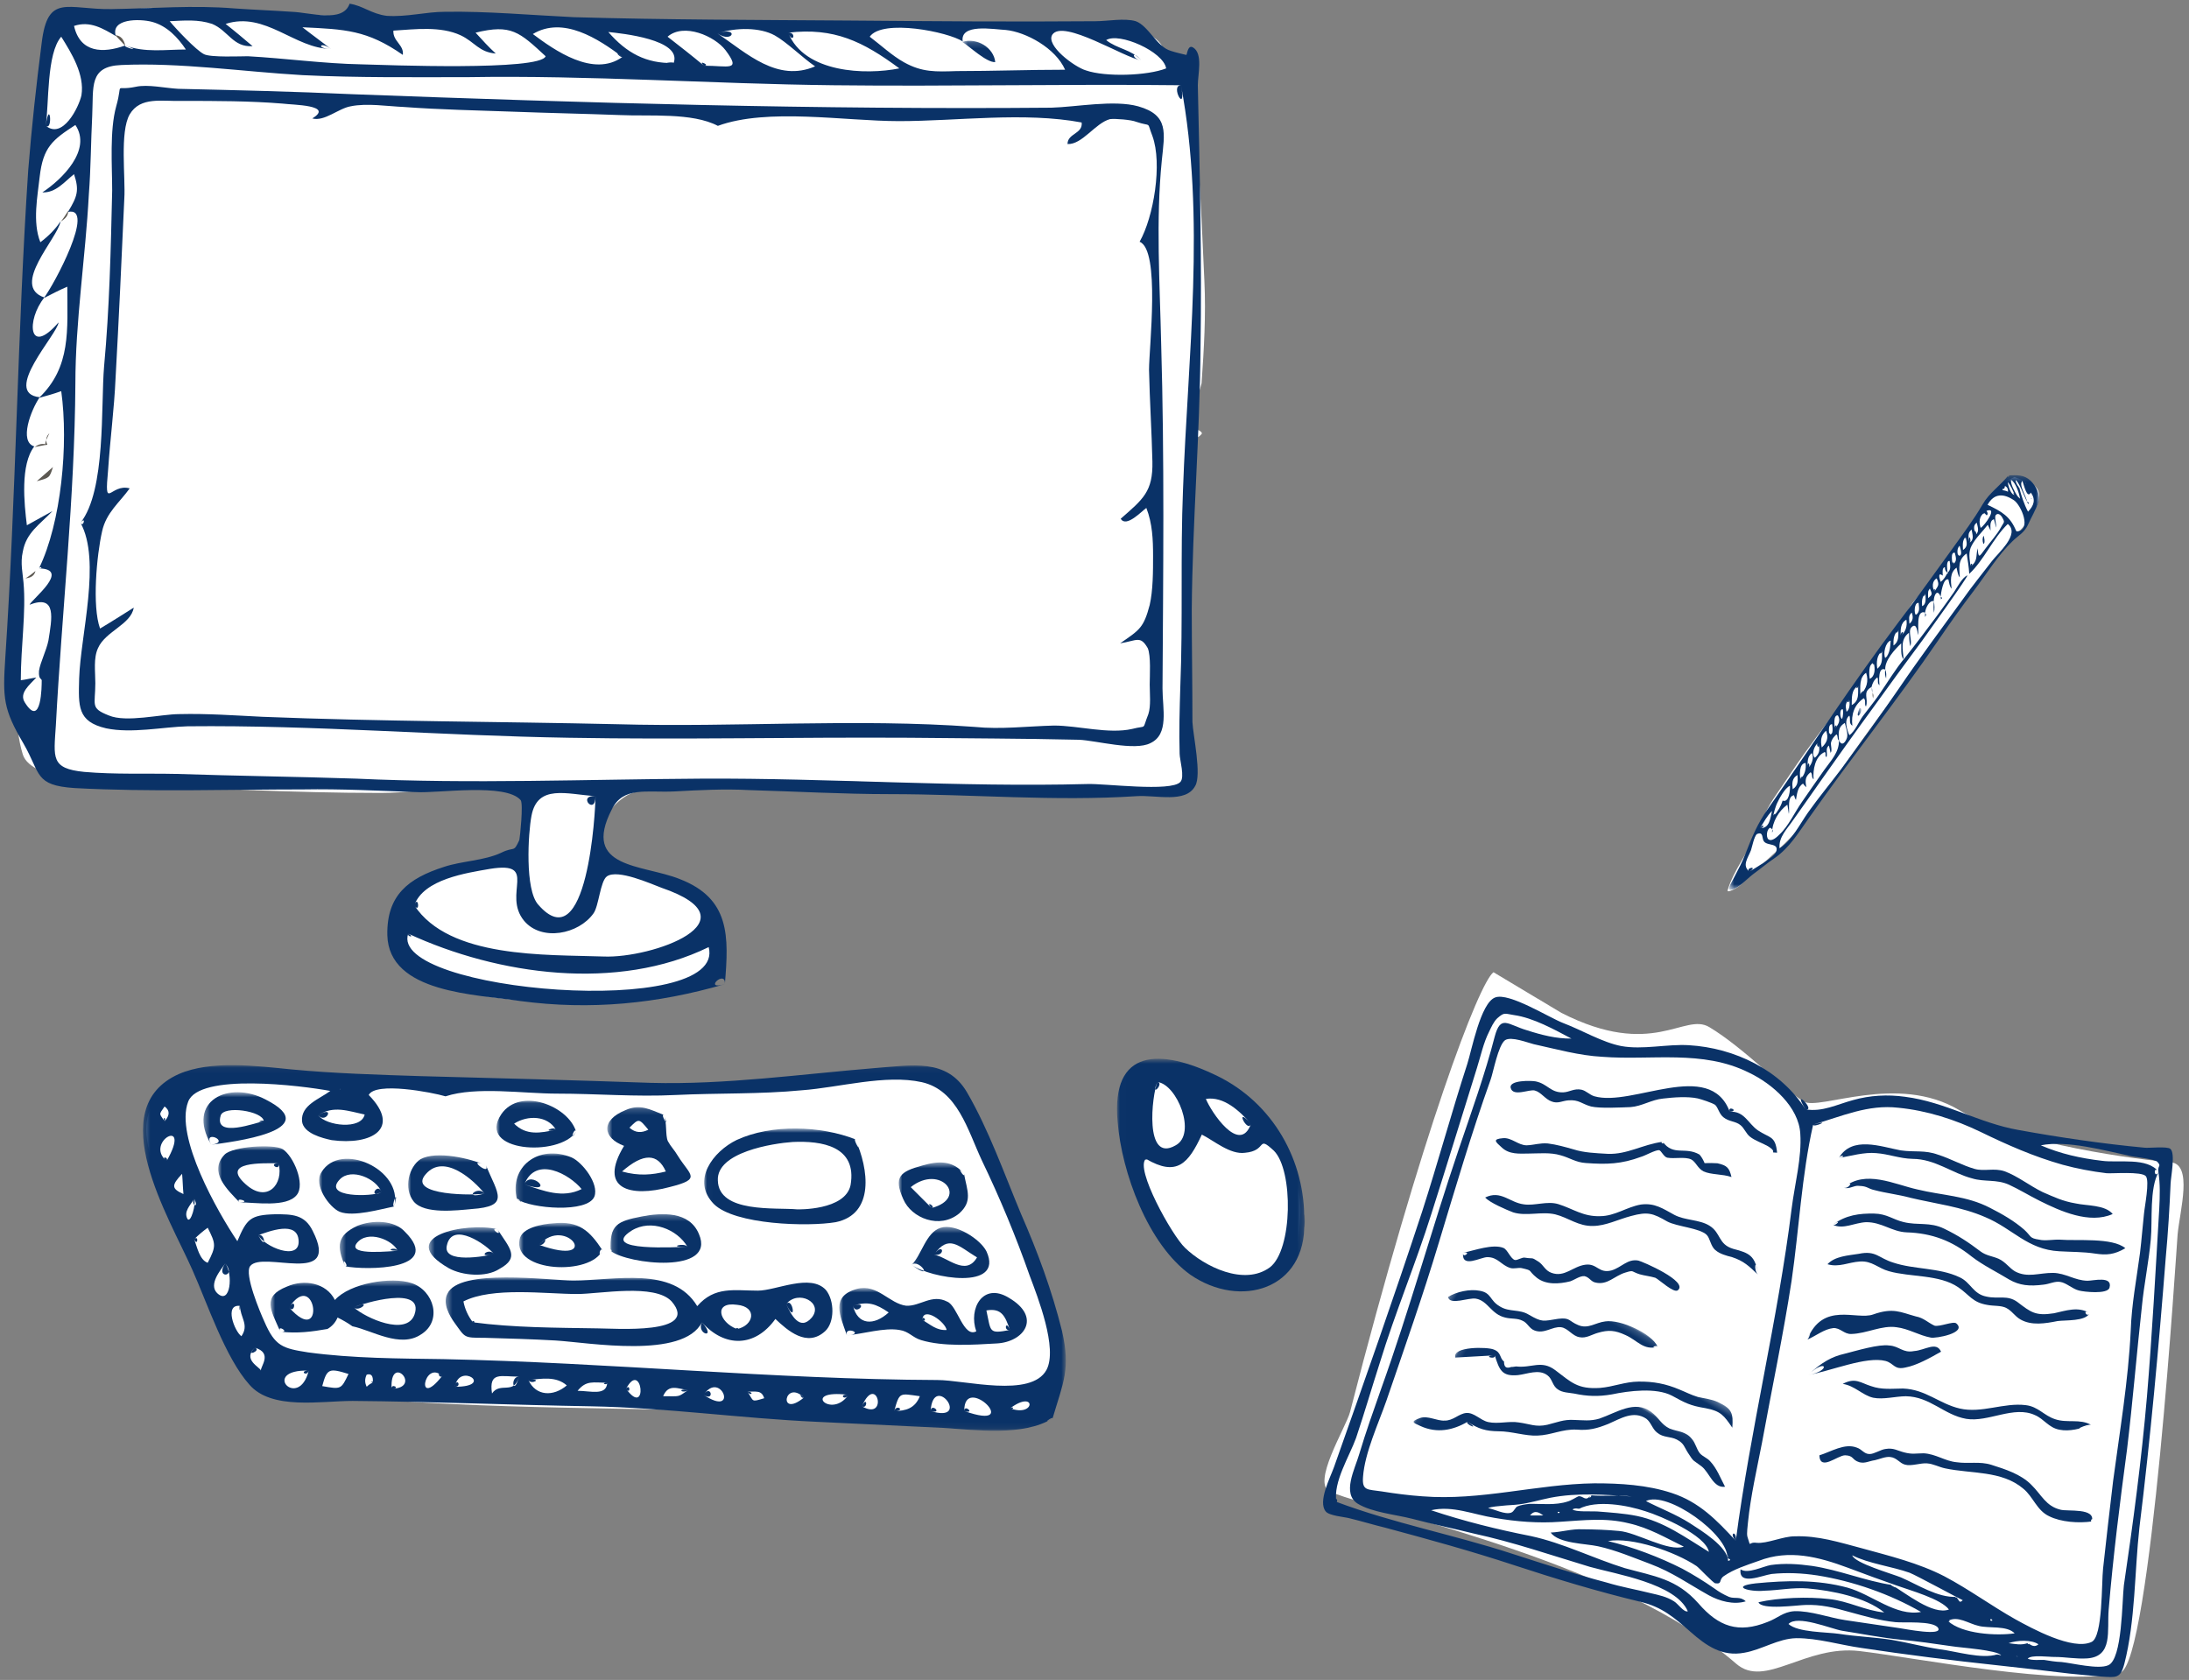 <svg width="370" height="284" viewBox="0 0 370 284" xmlns="http://www.w3.org/2000/svg" xmlns:xlink="http://www.w3.org/1999/xlink"><rect x="0" y="0" width="370" height="284" fill="#808080" stroke="none"/><title>Group 7</title><defs><path id="a" d="M58.862 42.238H.11V.058H58.86z"/><path id="c" d="M58.902 49.566H.15V.294H58.9z"/><path id="e" d="M59.054 53.23H.3V.16h58.754z"/><path id="g" d="M0 .34v70.083h52.395V.34H0z"/><path id="i" d="M36.417 9.813H.03V.123h36.387v9.69z"/><path id="k" d="M36.464 31.17H.076V.456h36.388z"/><path id="m" d="M36.655 33.48H.267V.1h36.388v33.38z"/><path id="o" d="M36.854 34.634H.466V.367h36.388v34.267z"/><path id="q" d="M31.766.66v62.908H.006V.66h31.76z"/><path id="s" d="M58.463.18V114.1H.533V.18z"/><path id="u" d="M156.258 61.89H.266V.07h155.992v61.82z"/><path id="w" d="M189.21 241.894H75.334V215.95H189.21v25.944z"/><path id="y" d="M220.57 217.737v24.157h-78.697v-24.157h78.696z"/><path id="A" d="M159.607 241.894H45.727v-25.408h113.88v25.408z"/><path id="C" d="M220.57 190.777v51.117H119.026v-51.117z"/><path id="E" d="M216.53 241.894H102.65v-54.718h113.88v54.718z"/><path id="G" d="M182.87 241.894H68.99v-46.58h113.88z"/><path id="I" d="M150.766 241.894H36.888V193.79h113.878v48.104z"/><path id="K" d="M148.27 241.894H34.393v-57.246h113.88v57.246z"/><path id="M" d="M201.028 241.894H87.15V195h113.878v46.894z"/><path id="O" d="M186.353 241.894H72.475V207.48h113.878z"/><path id="Q" d="M217.07 241.894H103.194V205.26H217.07v36.634z"/><path id="S" d="M220.57 196.524v45.37h-68.66v-45.37h68.66z"/><path id="U" d="M171.313 241.894H57.435v-35.328h113.878v35.328z"/><path id="W" d="M197.795 241.894H83.917V186.09h113.878v55.804z"/><path id="Y" d="M167.817 241.894H53.94v-45.997h113.877v45.997z"/><path id="aa" d="M201.63 241.894H87.752v-35.16H201.63v35.16z"/><path id="ac" d="M220.57 207.417v34.477h-66.472v-34.477h66.47z"/><path id="ae" d="M99.568.517v34.52H.64V.516H99.57z"/><path id="ag" d="M81.113.506v32.85H.635V.507h80.478z"/><path id="ai" d="M71.194.518v56.336H.046V.518h71.148z"/><path id="ak" d="M106.28.097v55.227H.59V.097h105.69z"/><path id="am" d="M35.96.19v113.92H.045V.19H35.96z"/><path id="ao" d="M52.59.045v113.92H.047V.044H52.59z"/><path id="aq" d="M31.62.123v113.92H.427V.122h31.19z"/><path id="as" d="M57.624.37v113.918H.24V.368h57.384z"/><path id="au" d="M30.78.03v113.92H.147V.03H30.78z"/><path id="aw" d="M40.008.37v113.92H.208V.37h39.8z"/><path id="ay" d="M34.974.146v113.92H.686V.145h34.288z"/><path id="aA" d="M41.685.108v113.92H.45V.107h41.235z"/><path id="aC" d="M102.085.508v113.92H.563V.507h101.522z"/><path id="aE" d="M33.444.056v113.918H.09V.056h33.354z"/><path id="aG" d="M46.72.45v113.92H.05V.45H46.72z"/><path id="aI" d="M37.49.255v113.92H.026V.254H37.49z"/><path id="aK" d="M38.477.058v113.92H.044V.057h38.433z"/><path id="aM" d="M35.813.114v113.918H.625V.114h35.188z"/><path id="aO" d="M35.813.03v113.918H.213V.028h35.6z"/><path id="aQ" d="M38.33.03v113.917H.58V.03h37.75z"/><path id="aS" d="M102.924.55v113.92H.604V.55h102.32z"/><path id="aU" d="M43.363.03v113.92H.17V.03h43.193z"/><path id="aW" d="M44.202.532v113.92H.04V.53h44.162z"/><path id="aY" d="M39.17.548v113.92H.47V.547h38.7z"/><path id="ba" d="M42.524.38V114.3H.094V.38h42.43z"/><path id="bc" d="M58.463.016v113.918H.275V.016h58.188z"/><path id="be" d="M48.396.152v113.92H.136V.15h48.26z"/><path id="bg" d="M70.207.276v113.918H.15V.276h70.057z"/><path id="bi" d="M114.09 63.568H.21V.486h113.88z"/><path id="bk" d="M114.237 65.246H.36V.34h113.877v64.906z"/><path id="bm" d="M113.895 58.533H.017V.173h113.878z"/><path id="bo" d="M113.913 58.533H.035V.275h113.878v58.258z"/><path id="bp" d="M.13 58.533h113.88V.133H.13v58.4z"/><path id="br" d="M114.527 53.646H.65V.036h113.877v53.61z"/></defs><g fill="none" fill-rule="evenodd"><path d="M252.44 164.36c-2.457 1.81-12.035 26.84-24.248 74.35-.66 2.563-6.68 12.203-3.297 13.513 11.115 4.303 49.064 12.08 68.563 29.035 4.892 4.254 11.63-3.217 20.854-2.138 9.225 1.078 34.935 6.15 44.06 3.636 5.196-1.433 9.547-72.39 9.7-74.03.374-4.058 2.65-11.943-1.202-12.243-4.504-.35-25.864-2.916-35.686-8.797-10.545-6.314-23.67.115-26.31-1.466-3.29-1.97-10.15-9.106-15.953-12.58-4.232-2.535-9.532 5.478-25-2.406" fill="#FFF"/><path d="M341.078 280.114c-.5-.425-.182-.037 0 0-.072-.11-.05-.03 0 0m-4.603-6.128c.313.045.343-.006.198-.225-.284-.095-.343.007-.198.226.13.008-.02-.08 0 0m-73.087-18.176c.693-.144-.42-.447 0 0 .08-.022-.05-.03 0 0m4.314-79.505c-.174-.168-.225-.198 0 0m-6.84 79.884c-.632-.434-1.438-1.036-2.24 0 .87.024 1.554.01 2.24 0m68.393 17.847c2.394 2.198 8.168 2.538 11.277 2.088-1.312-1.37-4.35-.81-6.06-1.254-1.69-.362-3.63-1.822-5.217-.833.377.286.36-.27 0 0M225.89 253.894c9.527 3.595 19.915 5.578 29.677 8.764 5.32 1.71 10.562 3.444 15.98 4.87 2.482.754 5.01 1.193 7.5 1.814 1.377.32 2.652.578 3.895 1.364.66.382 1.674 1.92 2.346 1.694-2.03-4.71-12.18-6.283-16.556-7.517-6.647-2-12.863-4.16-19.673-5.642-3.504-.865-7.015-1.6-10.488-2.515-2.724-.688-6.653-1.05-9.066-2.512-2.74-1.718-.484-5.86.253-8.428 1.092-3.656 2.397-7.326 3.672-10.945 4.795-13.358 8.557-27.04 13.09-40.415 2.12-6.26 4.5-12.848 6.126-19.19 1.02-3.766 2.178-2.01 5.49-1.05 2.403.775 4.944 1.426 7.475 1.39-2.857-1.513-6.448-3.52-9.713-3.974-1.618-.253-1.602-.516-2.826.547-.616.597-1.015 1.523-1.376 2.267-.96 1.896-1.41 4.086-2.063 6.158-2.556 8.187-5.09 16.454-7.668 24.56-2.68 8.523-6.134 16.737-8.736 25.238-1.365 4.246-2.6 8.5-4.017 12.718-1.112 3.1-3.908 7.474-3.322 10.806.365.075-.19-1.198 0 0m67.503 6.583c2.47-18.85 7.106-37.338 9.446-56.196.51-4.06 1.74-8.656 1.457-12.63-.25-4.5-4.7-8.43-8.692-10.327-7.846-3.917-16.47-2.024-24.78-2.67-3.886-.203-7.796-1.304-11.59-2.134-1.014-.245-3.764-1.356-4.833-.68-1.186.88-1.993 5.45-2.467 6.74-3.21 8.967-5.94 18.278-8.712 27.428-2.714 9.05-5.805 17.81-8.883 26.785-1.343 3.852-3.646 8.783-3.947 12.828-.203 2.47.74 2.13 3.166 2.51 2.294.372 4.568.664 6.85.824 9.855.79 19.3-2.057 29.082-2.194 4.346-.008 8.94.262 13.096 1.64 4.622 1.513 7.594 4.59 10.805 8.077.244-1.833-1.283-1.42 0 0m13.08-70.362c-1.946 8.54-2.37 17.617-3.646 26.407-1.4 9.126-3.328 18.22-4.992 27.33-.85 4.41-1.918 8.964-2.382 13.527-.032.525-.244 1.832-.094 2.394.687 2.1 0 .82 1.568 1.043 1.728.18 4.52-1.133 6.468-1.097 3.88-.142 7.55 1.024 11.256 2.007 4.74 1.308 9.62 2.492 14.012 4.756 4.16 2.197 7.964 5.006 12.013 7.276 2.726 1.505 9.684 5.317 12.858 3.815 1.923-.863 1.67-10.06 1.945-12.417.54-4.93 1.107-9.908 1.697-14.807 1.12-8.403 2.562-16.893 2.975-25.364.143-4.477.984-8.754 1.57-13.18.27-2.226.427-4.38.666-6.556.102-1.234 1.002-5.613.314-6.42-.74-.834-5.664-.41-6.634-.494-2.536-.308-4.984-.77-7.445-1.44-4.842-1.367-9.33-3.346-13.832-5.537-4.348-2.104-9.102-3.624-13.92-4.092-5.152-.593-9.518 1.446-14.398 2.847-.09.628 3.485-.982 0 0m58.407 8c-1.592 2.756-1.033 8.25-1.328 11.346-.343 3.886-1.152 7.638-1.517 11.442-.884 7.995-1.536 16.056-2.5 24.073-1.212 9.03-2.343 18.04-3.11 27.124-.298 3.57.778 7.934-3.614 8.256-1.903.125-3.724-.245-5.49-.244-.896.027-4.03-.422-4.573.285.56.323 2.12.204 2.726.213.99.164 1.982.328 2.98.36 1.86.19 6.243 1.29 7.896.544 2.404-.993 2.33-10.97 2.644-13.51 1.57-10.594 2.988-21.276 3.902-31.907.885-10.58 1.457-21.206 2.08-31.802.106-2.184.168-4.054-.148-6.21-.14-1.168.552-.838-.136-1.643-.39-.498-3.846-.86-4.392-.97-4.473-.95-10.895-2.752-15.348-1.853 3.31 1.433 6.74 2.19 10.297 2.61 2.82.403 7.704-.655 9.63 1.885-.796 1.378-.95-1.296 0 0m-45.13 69.822c2.392 1.38 6.928 5.157 9.676 4.157-1.34-1.793-6.545-3.234-8.735-4.023-2.707-.95-5.516-1.96-8.296-3.02-4.97-1.848-9.973-3.172-15.126-1.18-2.046.725-4.194 1.39-5.9 2.582-.908.633-.19 1.387-1.444 1.208-.364-.074-2.713-2.587-3.14-2.902-3.67-2.46-10.97-4.972-14.993-4.233 4.182.985 8.737 2.73 12.57 4.67 1.81.978 3.612 2.086 5.355 3.297.908.66 1.52 1.013 2.544 1.47 1.003.375 1.853-.156 2.825.746-2.068.643-4.45-.05-6.208-1-3.44-1.916-6.162-3.897-9.895-5.303-3.013-1.127-5.785-2.32-8.85-3-2.106-.468-6.665-.446-8.025-2.32 1.955-.096 3.49-.64 5.407-.553 2.028.014 4.157.087 6.147.283 2.99.228 8.316 3.576 10.954 2.65-3.018-1.47-5.838-3.167-9.32-3.952-3.918-.97-7.58-.5-11.52-.256-3.758.28-7.454-.016-11.155-.656-3.55-.55-7.114-2.132-10.722-1.29 5.576 1.86 11.154 3.242 16.88 4.37 5.485 1.194 10.517 3.76 15.868 5.42 4.973 1.374 8.74 1.78 12.436 5.955 3.42 3.947 6.746 5.12 11.687 3.14 1.724-.636 2.605-1.693 4.51-1.818 2.77-.1 5.937 1.114 8.626 1.51 3.053.47 6.135.888 9.188 1.358.758.098 7.445 1.44 6.484-.067-.846-1.237-5.852-.793-7.185-.95-2.697-.264-5.18-1.017-7.823-1.727-2.563-.73-4.82-1.285-7.46-1.176-1.16.01-7.38.91-7.875-.464 3.447-.8 8.487-.95 11.913-.54 3.272.326 6.122 1.97 9.343 2.266-3.236-2.618-8.86-3.688-12.92-4.058-2.464-.198-4.866.32-7.346.385-2.518.248-5.882-.74-1.452-1.246 5.247-.51 10.418-.653 15.523.73 4.092 1.136 8.154 4.91 12.418 4.106-5.24-3.026-11.508-5.215-17.533-6.176-2.558-.388-5.132-.513-7.73-.244-1.62.222-5.605 2.072-5.246-.783 1.213.836 3.824-.514 5.102-.73 2.365-.335 4.647-.174 6.97.147 4.62.694 8.986 2.534 13.475 3.22 1.68.97-.626-.09 0 0m-52.894-12.847c-.386-.154-.758-.097-1.058.07.47.476 3.222.295 4.14.35 2.202.18 4.564.32 6.75.765 4.603.957 8.205 3.65 12.165 6.072-.538-2.83-8.213-6.103-10.695-6.856-3.072-1.024-8.28-1.99-11.302-.4-.314-.045.22-.145 0 0m63.808 14.86c.586.748.51 1.113 1.098.567-.03.05-7.983-4.27-8.988-4.645-3.042-1.076-6.912-1.54-9.697-2.945.394 1.316 6.685 3.11 8.227 3.73 2.823 1.22 6.216 3.452 9.36 3.294.246.28-.474 0 0 0m-38.688-6.55c.24-3.942-10.152-11.44-13.765-9.647 2.35 1.22 5.028 2.222 7.41 3.734 1.927 1.248 6.396 3.964 6.484 6.397.483-.13.44-.29-.128-.483.094-1.1.153.09 0 0m45.626 16.272c.233.067.415.104.648.17-.63-.907-6.98-1.307-8.334-1.545-3.002-.44-5.822-.844-8.782-1.123-3.14-.317-6.55-.993-9.786-1.5-1.85-.32-7.576-2.74-9.044-1.138 1.546 1.436 6.476 1.357 8.538 1.663 2.922.46 6.18.574 8.972 1.028 2.66.447 5.353 1.185 8.042 1.58 2.85.353 7.086 1.71 9.746.864.233.067-.27.117 0 0m5.174-1.91c.58.402 1.112.776 1.78.21-1.164-.808-3.593-.714-5.047-.193 1.2.15 2.083.386 3.266-.02.53.375-.27.117 0 0m-73.91-24.98c2.385.22 4.618-.123 6.943.198-4.645-.3-9.18-.67-13.764.22-1.92.388-3.506.902-5.257 1.115-.957.13-1.905.126-2.78.233-.585.07-1.905.125-2.476.408 1.122.172 2.8 1.14 3.905.757.54-.23.66-.91 1.092-1.07.46-.21 1.285-.345 2-.41 2.057-.036 4.382.285 6.48-.41.56-.15 1.44-.732 1.79-.87.825-.136 1.176 1.02 2.065-.17.445.054-.632.86 0 0m36.315-65.247c2.84.484 5.292-.823 8.024-1.56 2.84-.81 5.854-.975 8.805-.564 6.822.876 12.556 4.458 19.15 5.61 6.877 1.25 14.317 2.347 21.336 2.997.627.09 3.89-.272 4.36.204.878.712.075 4.807.04 5.808-.178 4.184-.435 8.39-.824 12.59-1.196 15.23-2.574 30.427-4.456 45.67-.823 7.42-.673 15.74-2.538 22.964-.657 2.547-1.406 2.32-3.9 2.172-1.757-.13-3.535-.34-5.343-.5-4.052-.5-8.133-.952-12.214-1.404-7.667-.82-15.326-1.772-23-2.935-3.577-.5-7.377-1.674-10.987-1.65-3.086.057-5.81 1.954-8.817 2.463-3.73.704-6.433-1.196-9.08-3.54-2.752-2.406-4.776-4.187-8.41-5.06-7.27-1.747-14.432-3.91-21.56-6.255-7.125-2.345-14.326-4.325-21.608-6.284-2.025-.49-4.04-1.11-6.066-1.598-.88-.236-3.425-.412-4.012-1.16-1.347-1.66.74-5.628 1.407-7.49 5.063-14.29 10.134-28.715 14.892-43.184 2.665-8.26 4.945-16.674 7.64-24.984.713-2.175 2.24-10.343 4.717-11.226 2.346-.89 9.14 3.44 11.535 4.346 3.063 1.156 6.596 3.263 9.772 3.872 3.62.662 7.74-.362 11.414-.146 7.743.455 15.495 4.183 19.724 10.843 1.9.35-2.493-4.025 0 0" fill="#0A3267"/><path d="M309.787 207.053c2.183-1.667 4.578-1.936 6.994-1.892 2.15.04 3.158.997 4.944 1.428 2.495.615 4.445-.06 6.883 1.122 2.387 1.153 4.103 2.294 6.18 3.868.952.7 1.994.776 3.025 1.22 1.185.535 1.808 1.57 2.775 2.13 2.12 1.147 4.065.244 6.43.258 2.15.04 3.665 1.29 5.814 1.33.94.017 4.313-.888 3.73 1.178-.33 1.16-4.4.687-5.158.474-1.078-.247-2.155-1.32-3.165-1.452-.925-.16-1.838.365-2.843.46-2.344.3-4.024.154-5.805-.874-2.105-1.29-4.39-2.384-6.314-3.87-3.34-2.678-6.735-3.964-11-4.098-2.518-.103-4.21-1.756-6.877-1.72-2.03.106-3.786 1.27-5.613.44 1.655-1.223.592.266 0 0M310.798 195.784c2.21-3.828 7.15-1.928 10.458-1.31 2.376.35 4.063-.105 6.355.742 2.07.65 4.053 1.795 6.15 2.393 1.63.464 3.305-.202 5.06.402 2.19.79 4.273 2.468 6.448 3.52 1.9.823 3.382 1.544 5.546 1.908 1.923.43 4.965.213 6.29 1.795-3.925 1.748-8.872-.495-12.348-2.23-1.79-.897-3.49-1.947-5.206-2.734-2.102-.94-4.162-.428-6.178-1.048-3.423-.887-6.304-3.3-10.097-3.31-2.21-.052-4.006-.817-6.157-.97-1.99-.196-4.35.483-6.32.842.412-.715 1.438-.26 0 0M311.618 200.78c3.634-3.123 8.594-.55 12.447.297 4.158 1.023 8.35 1.05 12.31 3.12 1.996 1.007 4.133 2.24 5.796 3.71 1.237 1.147.814 1.41 2.502 1.66.94.252 2.542-.055 3.525.005 2.784.23 8.848-.402 11.04 1.443-1.86 1.102-3.202 1.197-5.074.914-2.056-.318-3.983-.27-6.082-.395-5.396-.288-7.844-3.804-12.483-5.757-4.118-1.798-8.457-2.272-12.748-3.3-1.932-.534-4.1-.772-5.98-1.277-1.207-.26-1.17-.674-2.636-.722-.87-.14-1.657.638-2.616.302 1.987-1.68.96.336 0 0M353.576 257.21c-2.22.32-5.222.114-7.22-.888-2.085-.974-2.702-3.313-4.368-4.657-3.64-3.094-8.806-2.49-13.214-3.434-1.03-.212-1.997-.77-3.043-.84-1.095-.1-2.67.517-3.72.217-.946-.24-1.36-1.167-2.508-1.296-.826-.094-1.765.356-2.622.547-.875.106-1.627.586-2.573.345-1.336-.39-.906-1.133-2.44-1.18-1.297.015-4.23 2.745-4.346.008 1.98-.61 4.272-2.11 6.32-1.31.913.3 1.21 1.08 2.152 1.09.81.01 1.86-.756 2.736-.86 1.346-.216 1.94.28 3.124.582 1.42.362 1.872.165 3.304.153 2.04.11 3.586 1.308 5.51 1.503 2.126.312 3.906-.186 5.918.442 2.35.746 4.988 1.583 6.744 3.36 1.738 1.69 2.45 3.627 4.95 4.23 1.235.332 5.978-.362 5.298 1.99-.438.054.258-.918 0 0M353.177 221.98c-.552 1.426-4.136 1.17-5.394 1.352-2.07.41-4.402.81-6.285-.278-.967-.558-1.407-1.44-2.404-1.946-.895-.447-2.072-.29-3.17-.504-2.54-.42-2.98-1.65-4.925-2.983-3.208-2.2-8.12-1.685-11.727-2.72-1.82-.493-2.84-1.78-4.89-1.637-1.968.12-3.517 1.04-5.49.46 1.264-1.365 3.496-1.472 5.292-1.76 2.93-.613 3.312.724 5.853 1.493 3.467 1.164 7.73.833 11.136 2.45 1.953.85 2.286 2.857 4.613 3.292 1.98.446 3.52-.34 5.23.927 2.262 1.724 3.037 2.38 6.17 1.887 2.02-.44 4.087-1.2 5.99-.032-.412.948-1.293-.817 0 0M353.463 240.885c-1.794.64-3.655 1.16-5.356.816-1.838-.34-2.61-1.824-4.138-2.467-3.583-1.67-7.917 1.254-11.626.628-3.76-.654-6.104-3.762-10.21-3.82-1.77.015-3.804.597-5.505.253-1.803-.402-3.153-2.06-5.162-2.34 2.156-1.15 3.068-.145 4.802.378 1.8.642 3.49.42 5.398.404 3.85.15 6.113 2.573 9.583 3.38 3.708.863 7.454-1.043 11.182-.567 2.093.252 3.053 1.763 4.94 2.373 2.038.7 4.208-.122 6.09.965-4.236 1.463-.508-.294 0 0M305.463 226.48c2.625-6.543 8.323-3.253 11.147-4.265 3.408-1.203 4.623-.37 7.205.328 1.348.25 2.042 1.047 3.167 1.565.878.242 3.18-.807 3.682-.385 1.908 1.63-3.53 2.587-4.304 2.403-2.023-.375-3.746-1.502-5.775-1.748-2.493-.383-5.024 1.063-7.644 1.136-1.258.065-1.88-1.087-3.09-.992-1.526.176-2.836 1.27-4.387 1.96.896-2.258.375-.18 0 0M305.584 232.463c2.36-2.206 4.112-3.127 6.143-3.59 2.147-.544 5.852-1.675 7.6-1.41 1.708.095 2.29 1.322 4.204.94 1.84-.127 3.76-1.693 4.556.104-1.933 1.114-4.197 2.334-5.947 2.66-1.98.494-1.975-.692-3.44-1.092-3.25-.835-9.182 1.686-13.116 2.388 3.193-3.063 3.985-.673 0 0" fill="#0A3267"/><g transform="rotate(30 -288.64 576.61)"><mask id="b" fill="#fff"><use xlink:href="#a"/></mask><path d="M8.025 17.063c-1.41 2.475-3.466 4.302-6.52 4.597-1.353.118-1.94.294-.765-1.12.88-1.06 2.76-1.002 3.82-1.71 1.29-.706 1.468-2.18 2.525-2.945 1.117-.766 2.644-.118 3.995-.53 1.646-.53 2.938-1.945 4.524-2.535 1.704-.707 2.88-.707 4.348-2.062 1.234-1.18 1.94-2.18 3.467-2.947 1.41-.765 2.525-1.177 3.64-2.356 2-2.298 3.585-5.775 6.993-5.362 1.586.176 2.526 1 4.113.883 1.586-.235 2.585-1 4.17-.353.882.295 1.47 1.06 2.35 1.414.706.236 1.47.06 2.175.295 1.588.472 2.94 1.592 4.35 2.476-1.587 1.237-3.468-.766-5.17-1.002-1.823-.236-1.41.06-3.115-.825-1.058-.53-1.352-1.062-2.762-1.003-1.234.06-2.115.884-3.466.648-1-.117-1.763-1-2.762-1.12-2.585-.176-3.76 2.122-5.11 3.95-1.294 1.65-2.292 2.65-4.173 3.535-2.173 1.12-3.23 2.946-5.23 4.184-1.76 1.12-4.11 1.532-6.05 2.652-1.88 1.06-3.114 1.355-5.347 1.237-.294.59 2.88.177 0 0" fill="#0A3267" mask="url(#b)"/></g><path d="M292.37 187.935c2.51-.116 3.068 1.974 4.76 3.156 1.947 1.33 2.978.835 3.246 3.78-1.524-.063.262.015-1.54-1.093-.916-.53-2.234-.95-3.06-1.63-.654-.515-.94-1.43-1.594-1.942-.828-.682-1.915-.56-2.844-1.302-.756-.572-.903-1.61-1.425-2.115-.48-.345-2.365-.957-2.962-1.098-1.69-.363-4.096-.188-5.848.025-1.934.177-3.61 1.318-5.514 1.444-1.664.06-5.1.253-6.658-.103-1.58-.435-2.036-1.175-3.81-1.04-1.056.068-1.774.606-2.83.2-1.084-.353-1.8-1.582-2.862-1.856-.852-.286-3.704 1.13-4.082-.45-.313-1.337 3.5-1.245 4.23-1.097 2.003.41 2.49 1.915 4.627 1.856 1.11-.042 1.835-.71 3.11-.452.78.178 1.344.845 2.144 1.103 6.444 1.884 19.517-6.423 22.914 2.615 1.694-.112-.43-1.134 0 0" fill="#0A3267"/><g transform="rotate(30 -275.17 581.03)"><mask id="d" fill="#fff"><use xlink:href="#c"/></mask><path d="M5.986 12.364c-1.88 1.237-3.7 2.416-5.582 3.653-1.468-1.355 3.82-4.3 4.936-4.42 1.41-.235 1.527.767 2.526.885.47.825.94.884 1.528.176.235-.117.41-.294.646-.47 2.468-1.062 3.114-3.124 6.052-2.77 3.35.412 4.876.942 8.05-1.18 1.88-1.296 3.113-3.005 5.11-4.183 2.174-1.297 4.23-2.004 6.698-2.3 1.234-.175 2.057-.175 3.29-.47C40.415.93 41.414.46 42.59.342c2.643-.236 3.23.354 4.288 2.534-2.232-1.06-3.055-1.473-5.58-.59-2.47.944-3.468.944-5.935 1.003-3.056.116-6.757 2.945-8.93 4.89-1.763 1.473-3.41 2.357-5.582 3.064-.822.295-1.82.884-2.76.766-1.117-.06-1.646-1.06-2.703-1.178-1.822-.236-3.056 1.532-4.348 2.475-2.234 1.59-3.174.766-5.054-.943-1.94 1.237.646.59 0 0" fill="#0A3267" mask="url(#d)"/></g><path d="M297.16 215.506c-1.53-1.464-2.39-2.324-4.443-3-.838-.194-2.063-.54-2.732-1.143-.853-.637-.918-2.053-1.536-2.628-1.237-1.15-4.986-1.354-6.645-2.24-2.443-1.41-3.3-1.687-6.118-.92-2.16.568-4.284 1.663-6.395 1.678-2.492.085-4.206-1.412-6.402-1.955-2.33-.547-4.894.368-7.13-.343-1.11-.424-3.997-1.655-4.724-2.51 2.65-1.3 4.12.855 6.525 1.155 1.873.283 3.954-.62 5.853-.03 2.47.772 4.196 2.13 7.037 2.03 2.51-.002 4.487-1.546 6.9-1.966 2.352-.312 3.733.704 5.647 1.736 1.813.974 4.234.775 5.932 1.83 2.003 1.228 1.436 3.15 4.04 3.928 2.718.698 3.747 1.147 4.19 4.378-.842-.776-.41-3.285 0 0M281.047 193.026c1.823 2.482 3.773.75 6.216 2.16.37.417.63.907.86 1.448.765-.034 1.502-.017 2.158.022 1.69.363 2.03.832 2.387 2.33-1.52-.538-3.455-.36-4.735-.964-.996-.508-1.296-1.633-2.09-2.023-1.075-.486-2.814-.06-4.037-.29-.598-.142-1.007-1.195-1.372-1.27-.656-.038-2.375.943-3.018 1.116-3.37 1.253-5.85 1.318-9.363 1.06-1.706-.102-2.737-.9-4.266-1.307-1.733-.526-3.696-.298-5.46-.296-1.503.017-3.225.18-4.495-1.03-1.072-.96-1.624-1.415.23-1.57 1.43-.126 2.56 1.207 3.982 1.21 1.32-.053 2.212-.423 3.575-.316 1.516.194 2.914.593 4.312.992 1.833.583 3.7.64 5.8.763 3.31.142 5.945-1.602 9.317-2.037.463.608-.664.093 0 0M247.296 211.79c2-.408 5.033-1.55 6.847-.814.696.323 1.155 1.76 1.884 2.026.475.117 1.254-.527 1.78-.38 1.49.236.915-.175 2.255.677.83.557 1.103 1.495 2.17 1.878 2.24.823 3.628-1.11 5.746-1.373 1.983-.262 2.24 1.527 4.392.972 1.71-.497 2.727-2.02 4.558-1.668.66.147 8.547 3.527 6.667 5.02-.66.557-3.206-1.85-3.8-2.115-.864-.264-1.83-.353-2.644-.59-1.44-.44-.916-.762-2.407-.294-1.88.556-3.015 2.168-5.05 1.697-.797-.147-1.035-.91-1.882-1.087-.78-.06-1.643.615-2.406.878-1.898.467-4.084.612-5.628-.592-1.663-1.35-.544-1.174-2.578-1.645-.61-.117-1.322.176-1.95-.03-1.543-.5-2.07-1.82-3.832-1.822-1.136-.03-4.406 1.99-4.12-.737 1.61-.32-.152 1.086 0 0" fill="#0A3267"/><g transform="rotate(30 -265.29 571.5)"><mask id="f" fill="#fff"><use xlink:href="#e"/></mask><path d="M35.2 1.007c-1.763 1.767-3.467.766-5.7 1-1.938.178-2.937.65-4.23 2.005-.705.707-1.233 1.827-2.29 2.18-1.176.472-2.47-.353-3.585.118-1.35.59-1.82 2.416-3.584 2.71-.94.178-1.703-.53-2.584-.41-1.058.057-1.763.706-2.82 1-2.35.707-3.937-1-5.875-.294-1.175.412-3.23 3.24-4.23 2.12.764-1.472 2.527-3.063 4.113-3.594 1.94-.707 2.233.59 4.29.59 1.88.06 3.054-1.297 4.934-1.238 2.644 0 2.585-.235 4.642-1.886 1.644-1.237 1.703-.53 3.465-.766 1.822-.235 2.292-1.826 3.643-2.828 1.998-1.59 7.873-2.18 9.812-.707-1.117 1.06-.412-.295 0 0" fill="#0A3267" mask="url(#f)"/></g><g><path d="M340.51 80.643c-4.504 2.028-3.957 3.766-7.162 8.196-2.01 2.776-4.104 5.843-6.407 8.67-5.793 7.114-1.845 1.776-6.642 9.04-6.296 9.532-11.608 15.226-17.58 24.124-4.158 6.192-3.338 4.518-5.803 10.15-1.448 3.305-3.836 6.207-4.898 9.657-.188.613 1.663-.373 2.163-.87 6.524-6.463 8.934-7.386 14.106-15.18 4.38-6.6 8.85-12.696 13.308-18.645 4.37-5.833 8.73-11.523 12.98-17.403 1.74-2.406 3.863-5.833 5.936-7.763 1.912-1.78 6.31-6.93 2.925-8.81l-2.925-1.167z" fill="#FFF"/><g transform="matrix(-1 0 0 1 344.65 80)"><mask id="h" fill="#fff"><use xlink:href="#g"/></mask><path d="M2.223 1.78c.11-.147-.072-.183 0 0m31.04 39.746c.4 0 .51-1.818-.11-1.6-.073.51-.036 1.055.11 1.6.036 0-.11-.545 0 0M4.114 3.67c.655 0 1.13-1.6 1.165-2.182-.546.654-.837 1.418-1.165 2.182.22 0 .364-.8 0 0m14.628 17.455c.037-1.163.037-1.163-.29-1.636-.437.98-.437 1.017.29 1.635m-5.094-7.127c.217-.62.217-1.273-.22-1.746-.108.473-.654 1.71.22 1.746.145-.51-.365 0 0 0m21.832 30.11c0-.363.218-1.71-.51-1.672-.036.327-.327 1.963.51 1.672 0-.436-.364.146 0 0M21.51 23.562c-.256.727-.256 1.345.4 1.89 0-.69.254-1.345-.4-1.89m-6.95-8.146c.108-.218.472-2.182-.33-1.964-.18.8-.435 1.418.33 1.964.254-.582-.474-.328 0 0m17.538 22.8c-.146.656-.146 1.71.437 2.11.18-.945.254-1.454-.437-2.11-.146.728.69.62 0 0M10.665 10.362c.29-.726.583-1.49-.145-2-.146.728-.473 1.455.145 2 .51-1.236-.254-.254 0 0m8.552 9.93c0 .653-.292 1.817.545 2.18.073-.908.037-1.49-.545-2.18 0 .544.618.726 0 0m1.6 3.635c.328-.18.292-2.145-.472-2-.037.728-.292 1.528.473 2 .036-.036-.8-.51 0 0m-8.406-13.2c-.182.945-.473 1.636.437 2.254.035-.983.144-1.528-.438-2.255-.11.51.218.29 0 0m-.655 1.018c.146-.946.4-1.6-.364-2.218-.11.8-.51 1.71.364 2.218.255-1.855-.473-.29 0 0M34.5 43.163c.072-.327.327-2.364-.51-2.218-.51.872-.073 1.563.51 2.218.145-.69-.656-.727 0 0m6.33 7.855c-.072.945-.145 1.782.802 2.4.11-.945.18-1.818-.8-2.4m-23.144-31.02c.4-.727.4-1.818-.4-2.218-.473 1.127-.29 1.2.4 2.218.328-.618-.327-.473 0 0m21.36 29.82c.11-.946.146-1.818-.62-2.51-.508.692.038 2.073.62 2.51.182-1.455-.582-.437 0 0M23.765 26.47c.036.983-.146 2 .837 2.656.036-1.09-.036-1.89-.837-2.655.036.583.764.728 0 0m2.22 4.8c.4-.726 0-2.69-.91-2.98.073 1.054.11 2.18.91 2.98.072-.108-.837-.8 0 0m1.965.838c-.29.872-.255 2.218.655 2.654.11-.472.29-2.69-.655-2.654-.146.472.364 0 0 0m-4.585-4.582c.073-.982.073-2.22-.946-2.764-.183 1.054.108 2.036.945 2.764.073-1.02-.874-.764 0 0m16.993 24.22c.073-.655.255-2.692-.91-2.765-.11 1.056.146 2.038.91 2.765.036-.436-.837-.763 0 0M26.53 30.035c.037 1.236-.18 2.218.8 3.018.183-1.054.11-2.254-.8-3.018 0 .545.765.654 0 0m9.46 13.492c-.472 1.272-.108 2.036.73 2.836.254-1.164.145-2.073-.73-2.836m1.348 2.036c-.364 1.09-.29 1.782.546 2.546.69-.62.036-2.11-.546-2.547-.437 1.31.546.4 0 0M47.162 60c-.654-1.018-1.164-2.036-2.037-2.91.29 1.165.4 3.02 2.037 2.91-.69-1.018-.764.073 0 0M30.57 35.926c.036 1.382-.22 2.546 1.09 3.273-.035-1.237.11-2.547-1.09-3.274 0 .655.655.4 0 0m-.364 1.527c0-1.2.218-2.982-.983-3.71-.473 1.42-.073 2.73.983 3.71 0-.51-1.165-1.09 0 0M9.246 6.688c-.145.182-.255.327-.4.436-.218-.145-.218-.436.036-.763-2.037-.763.364 2.583.983 2.874.327-.946.255-2-.62-2.546-.144.182.33.218 0 0M44.87 58c.146-.182-.437-1.89-.546-2.11-.4-.872-1.346-2.654-2.22-3.054-.072.69.146 2.946 1.238 2.51.29.98.837 1.854 1.528 2.654.182-.254-.69-.8 0 0m4.076 9.346c1.31-1.018.254-2.29-.255-3.6-.18-.51-.58-2.582-1.054-2.764-1.092-.436-.765.764-1.128 1.237-.546.835-2.62.217-2.075 1.78.328.946 3.712 2.837 4.513 3.346.836-.618-1.602-1.054 0 0m-37.37-51.603c.145-1.236.436-2.4-.22-3.564-.654-1.237-1.82-2.328-2.692-3.456-.182.328-.328.655-.473.982 0-.582.22-1.71-.58-1.927-.11.508-.256.944-.365 1.417-.073-.473.327-1.818.073-2.11-.4-.472-.91 0-1.165.51-.436.764-.182.69.22 1.455.69 1.31 1.854 2.545 2.728 3.745 1.02 1.382 1.13 1.673 1.274-.11.328 1.274-.073 2.22 1.2 3.056.074-.727-.654-.436 0 0m-7.75-5.89C4.844 7.27 6.334 6.47 8.7 5.342c-1.09-1.964-2.692-1.964-4.475-.764-1.2.835-3.093 5.126-.4 5.272.145-.29-.146 0 0 0m41.3 50.876c-.037-1.782-1.128-3.637-2.584-4.692-.108.51-.18 1.055-.254 1.564-.18-.8.364-2.945-.873-3.164-.073.29-.182.582-.327.8-.182-.98-.255-2.182-1.2-2.763-.147.218-.33.436-.547.618.18-1.09.254-1.745-.73-2.545-.4.327-.07.873-.508 1.2.145-1.527-.218-3.89-1.892-4.618-.29.254.072.654-.29.873-.22-.69.253-1.455-.402-1.964-.11.4-.182.8-.29 1.236-.328-.4.036-1.31-.074-1.782-.145-.545-.473-.945-.91-1.345-.327.29-.072.8-.436 1.054.073-1.2.255-2.255-.982-2.983-.146.655-.583 1.82-.364 2.51.254.763.873 1.527 1.346.436 0 2.073 1.346 3.382 2.51 5.02 1.238 1.78 2.512 3.562 3.75 5.38 1.163 1.637 2.29 4.11 3.783 5.492.33.327 1.275 1.31 1.893.836.437-.362.29-1.78-.327-1.962-.4.29-.51.545-.29.8M28.313 36.144c-.182-.69-.4-1.163-.983-1.636-.254.473.11.91-.363 1.345.073-.654.255-3.236-.982-2.654.145-1.492-1.6-3.42-2.693-4.438-.036.546.146 2.29-.4 2.655.11-1.637.618-3.31-.91-4.437-.036.764-.036 1.49-.218 2.255-.4-.873.436-2.473-.182-3.164-.874-.945-1.02.692-1.128 1.274-.22-.582.473-4.364-1.2-3.782-.037-.655-.692-2.146-1.457-1.928 0-.945-.582-2.218-1.164-.763-.036-.363-.4-3.236-1.31-2.91-.146.547-.182 1.165-.546 1.565.146-1.345.328-2.69-.837-3.564-.073.256-.218 1.347-.546 1.638.073-1.637.364-2.946-1.164-4.037-.182 1.165-.364 2.256-.437 3.456-2.547-2.4-3.966-5.964-6.513-8.437-2.147 1.708 1.674 4.945 2.693 6.29 1.637 2.146 3.347 4.22 4.876 6.4 3.637 5.02 7.385 10.038 10.842 15.13 3.13 4.58 6.405 9.09 9.68 13.527 1.892 2.51 3.857 4.873 5.64 7.382 1.42 2 2.765 4.8 4.84 6.11.218-1.892-1.31-3.31-2.33-4.838-1.6-2.29-3.238-4.546-4.84-6.873-2.8-3.965-5.64-7.965-8.514-11.893-2.802-3.89-5.604-7.746-8.478-11.6-.8-1.164-7.824-10.837-7.57-10.947.874.364 1.747 2.073 2.257 2.837.91 1.273 1.82 2.582 2.765 3.855 1.82 2.436 3.603 4.836 5.495 7.2 1.674 2 3.02 4.29 4.512 6.437.836 1.2 1.746 2.29 2.62 3.454.654.872 1.345 2.618 2.29 3.236.402-.873.948-2.618 0-3.31-.253.583.147 1.31-.508 1.71.218-1.89-.29-3.527-1.93-4.655-.435.437-.035.946-.362 1.42-.51-1.347.69-2.402-.946-3.31M3.35 2.396c.33-.327.547-.728.62-1.2-.437-.11-1.528 2.873-1.93 3.6.038-.764 1.493-2.873.766-3.49-.255.617-.765 3.126-1.42 1.963-.873 1.2-.51 2.218.473 3.236.654-1.236 1.164-2.764 1.49-4.11.402-.29-.07.22 0 0M15.47 16.8c.29.618.617 1.2 1.163 1.563.218-.617.51-1.708-.364-1.053 0-.327.18-1.382-.365-1.418.037.362-.11.69-.436.944 0-.327.326-2.146-.365-2-.073.69-.29 1.527.364 1.964.29.618-.33-.22 0 0M3.205 4.288c-.4.327.364-.255.473-.473.4-.618 1.163-1.964 1.054-2.69-.8.435-1.383 2.29-1.528 3.163-.037.036.036-.255 0 0M5.898 2.65c-.072-.144-.11-.326-.145-.508-.4.218-.546.546-.51.982.583-.254.546-.145.947-.29-.037-.22-.146-.255-.292-.183-.036-.108.037 0 0 0M5.17.36c1.42 1.782 3.24 2.946 4.367 4.91 1.456 2.51 3.24 4.873 4.95 7.273 3.092 4.255 6.15 8.582 9.387 12.8 7.714 10.22 14.628 20.91 21.942 31.384 1.783 2.51 2.693 4.764 3.82 7.637.51 1.346 1.202 2.62 1.857 3.89.51 1.056 1.746 2.73 0 2-1.02-.435-2.402-1.926-3.312-2.58-1.163-.837-2.255-1.782-3.456-2.582-2.62-1.82-4.075-4.364-5.93-6.946C31.66 48 23.946 38.363 16.96 28.144c-1.928-2.837-3.93-5.637-6.004-8.364-2.037-2.69-4.075-6-6.513-8.328-1.02-.982-2-1.418-2.62-2.837-.51-1.163-1.274-2.4-1.71-3.6C-.324 3.742.44 2.25 1.423 1.27 2.55.214 3.715.323 5.17.36c.4.546-.472 0 0 0" fill="#0A3267" mask="url(#h)"/></g><path d="M326.864 101.63c-.037.692-.073 1.31.036 1.964.11-.654.11-1.31-.036-1.963M325.39 103.547v.764c.327-.58.073-.363 0-.763M328.035 100.885c0 .146.037.29.037.437.4-.29 0-.364-.037-.437" fill="#0A3267"/><g transform="matrix(-1 0 0 1 299.62 140.61)"><mask id="j" fill="#fff"><use xlink:href="#i"/></mask><path d="M.062.122c-.073.4 0 .072 0 0 0 .072 0 0 0 0" fill="#0A3267" mask="url(#j)"/></g><g transform="matrix(-1 0 0 1 314.68 119.25)"><mask id="l" fill="#fff"><use xlink:href="#k"/></mask><path d="M.375.456C.412.638.848 1.62.595 1.73.374 1.837-.316.42.374.455c.037.182-.036 0 0 0" fill="#0A3267" mask="url(#l)"/></g><path d="M318.654 113.21c-.072.545-.036.98.146 1.49.036-.545.073-1.018-.146-1.49" fill="#0A3267"/><g transform="matrix(-1 0 0 1 316.98 116.94)"><mask id="n" fill="#fff"><use xlink:href="#m"/></mask><path d="M.46.1C.535.462.5.826.353 1.117.17.428.316.608.462.098" fill="#5C5852" mask="url(#n)"/></g><g transform="matrix(-1 0 0 1 316.98 115.79)"><mask id="p" fill="#fff"><use xlink:href="#o"/></mask><path d="M.476 1.24C.44.84.512.73.62.366c.038.327 0 .654-.144.872z" fill="#0A3267" mask="url(#p)"/></g><path d="M335.25 90.586c-.18.473-.18.873 0 1.346.365.036.11-1.455 0-1.346-.035.473.037-.036 0 0M342.605 84.797c.073.145.146.255.218.4.29-.218-.218-.4-.218-.4M343.333 84.23c-.073.218.218.072 0 0 0 0 .036 0 0 0" fill="#0A3267"/></g><g><path d="M14.647 2.242c-8.515 0-7.35 15.668-8.515 27.688-.407 4.193-1.16 8.85-1.38 13.057-1.21 22.937-1.503 45.917-1.746 68.884-.056 5.233-.697 10.676.85 15.674 1.428 4.62 14.77 4.86 15.87 4.92 14.855.81 29.725 1.578 44.6 1.588 7.252.005 23.313-2.576 23.894 0 2.676 11.866-5.62 11.81-6.5 11.866-5.424.344-21.26 9.172-11.324 18.086 9.936 8.914 52.403 5.27 51.904 0-1.385-14.65-9.34-12.403-19.855-19.427-4.223-2.82 1.678-10.45 5.556-10.816 9.29-.877 18.606-1.665 27.935-1.744 21.625-.185 64.766 4.237 64.87.952.294-9.325-.295-33.274-.104-49.91.04-3.45-.034-6.97.794-10.317.138-.557 1.953.18 1.603.636-.57.744-2.764 1.73-2.7.793l2.7-9.365c.403-5.755.75-11.538.476-17.3-.574-12.04-.88-24.17-3.016-36.03-.325-1.808-3.378-2.167-4.126-3.65-.506-1.007-2.104-2.445-5.193-2.796-11.697-1.333-48.978-1.35-57.82-1.333-65.867.125-33.012.89-107.93-2.38l-10.84.925zM42.516 181.382c-27.898 0-16.344 16.367-9.486 31.172 3.097 6.686 2.99 16.1 10.224 20.888 4.345 2.876 10.21 2.207 15.396 2.698 23.88 2.262 48.38 1.688 72.344 2.706 16.723.71 42.393 4.707 46.457-1.842 4.064-6.548 1.023-9.557-1.347-17.212-1-3.235-1.374-6.35-2.716-9.46-3.85-8.92-7.475-21.38-12.838-26.57-5.504-5.323-16.892 0-25.106 0-71.106.016-34.174 0-84.73-2.063l-8.198-.318zM217.213 214.88c2.294-2.058 2.305-5.816 2.54-8.89 1.29-16.908-22.247-30.208-27.205-23.815-8.363 12.953 10.88 45.07 24.665 32.705z" fill="#FFF"/><g><path d="M113.865 10.65c1.48-3.987-8.883-5.012-11.046-5.24 3.073 3.53 6.376 5.354 11.045 5.24.114-.228-2.505 0 0 0m5.124.456c4.1 0 6.377 1.025 3.644-2.62-1.822-2.393-7.06-4.67-9.794-2.28 2.05 1.596 4.1 3.19 6.15 4.9 1.252 0-1.253-1.14 0 0m-13.78-1.48c-4.1-3.077-10.02-6.95-15.146-3.874 3.645 2.734 10.25 7.404 15.146 3.873-1.708-1.367-.34.228 0 0m16.057-3.987c5.01 3.417 10.135 8.316 16.512 5.582-2.164-1.48-4.784-4.1-6.833-5.24-2.506-1.368-6.49-1.368-9.68-.342 2.62 1.822 3.758-1.253 0 0M7.73 21.245c2.848 2.392 5.58-3.076 6.036-5.127.57-3.53-1.708-7.177-3.416-9.91-2.506 2.847-2.05 11.39-2.62 15.037 1.253 1.025.684-4.785 0 0m125.494-15.72c2.733 6.834 13.096 7.176 18.79 6.036-6.15-4.555-11.046-6.948-18.79-6.036.797 2.05 1.48-.114 0 0m59.672 4.67c-2.733-.34-13.21-7.063-15.032-4.328-1.138 1.822 3.758 5.468 5.694 6.037 3.303 1.14 10.363.912 13.552-.342-.456-2.847-7.972-6.15-10.135-4.783 1.822 1.48 4.327 1.595 5.92 3.417-1.707-.227-1.593-1.936 0 0M68.998 157.834c-3.416 9.91 53.978 14.58 50.79 2.277-15.374 7.52-35.53 4.786-50.79-2.277-.228.57 1.253.684 0 0m31.658-23.24c-4.897-.34-9.793-2.05-10.818 3.304-.57 2.962-1.14 12.53 1.138 15.038 8.314 9.57 9.68-15.835 9.68-18.34-3.188-.23 0 3.416 0 0M55.9 8.257c-6.035 0-11.045-6.38-17.764-4.215 1.594 1.253 3.075 2.506 4.555 3.76-3.3.227-4.098-2.62-6.832-3.76-2.39-.798-4.67-.57-7.174-.456 1.025 1.253 4.44 4.9 5.808 5.582 1.14.57 6.263.34 7.402.34 6.263.343 12.868 1.254 19.132 1.368 4.1.114 30.29 1.14 31.202-1.367-4.44-4.1-5.808-5.467-11.843-3.986 1.14 1.253 2.277 2.506 3.416 3.53-2.846-.227-3.53-1.935-5.92-3.075-3.417-1.595-7.744-1.026-11.388-.798-.114 1.823 1.822 2.392 1.594 4.1-6.036-4.214-9.794-4.328-16.968-4.67 1.594 1.254 3.19 2.393 4.783 3.646-2.504 0-1.82-1.367 0 0m14.122 144.79c5.922 9 22.206 8.317 32 8.658 8.2.342 26.078-6.037 9.793-11.62-1.822-.683-7.402-3.19-9.224-1.936-1.138.797-1.366 5.012-2.277 6.265-2.505 3.532-8.768 4.785-11.73 1.254-3.757-4.558 2.62-10.14-5.807-8.773-3.872.683-11.16 1.71-12.754 6.15 1.025 1.596.683-1.935 0 0M199.615 14.41c-19.587-.228-39.174.227-58.76 0-20.613-.228-41.11-1.71-61.723-1.368-9.452 0-18.676.114-28.014-.34-9.907-.57-20.726-2.166-30.633-1.71-5.466.228-4.67 3.645-4.897 8.544-.228 4.443-.228 8.885-.57 13.328-.57 10.71-2.277 21.417-2.277 32.01-.113 19.254-2.276 38.506-3.3 57.758-.343 5.468-.912 7.29 4.782 7.86 5.238.456 10.476.228 15.6.342 10.25.342 20.27.456 30.406.798 19.474.91 38.947.114 58.42 0 21.637-.114 43.5 1.48 65.138.91 2.847-.113 14.12 1.368 15.715-.34.798-.798-.113-3.76-.113-4.785-.113-3.76 0-7.52.114-11.278.457-11.165 0-22.33.457-33.38.797-22.44 3.872-46.023-.342-68.35-1.936 0 1.025 5.24 0 0M162.72 7.004c-2.393-1.595-13.553-3.874-15.717-.798 1.823 1.367 3.758 3.19 5.808 4.33 3.076 1.708 5.354 1.594 8.884 1.48 6.15 0 12.185-.228 18.334-.228-1.594-3.646-6.605-6.38-10.02-6.722-2.165-.114-7.745-1.14-7.29 1.937m-141.55.683c3.303 1.253 6.833.684 10.25.684-1.367-2.05-3.19-3.987-5.695-4.67-2.163-.57-7.06-.57-6.15 2.39-2.163-1.252-4.326-2.62-7.06-1.707 1.025 4.556 4.897 4.67 8.655 3.303 3.303 1.253-.57.228 0 0m-14.576 88.4c3.758-7.745 5.01-20.96 3.758-29.96-1.253.456-2.506.798-3.758 1.14 5.466-5.24 4.783-11.506 4.783-18.797-1.367.57-2.62 1.254-3.986 1.938 1.707-2.165 8.88-15.607 4.1-14.582 1.593-2.62 1.935-3.645 1.023-6.38-1.594 1.254-3.074 3.19-5.352 3.076 3.304-2.164 8.428-7.176 5.58-11.39-3.87 2.505-5.465 3.758-6.034 8.77-.342 3.19-1.253 7.633.114 11.05 1.366-1.025 2.505-2.164 3.416-3.53-.456 2.847-8.54 10.935-2.733 12.872-3.075 3.76-2.733 10.14 2.39 4.215C9.78 56.444.216 66.47 6.707 67.153c-1.48 2.164-3.53 7.518-.91 8.316-2.393 3.076-1.71 9.683-1.254 13.328l4.327-2.392c-2.164 2.278-4.442 3.645-5.01 6.835-.457 1.938 0 3.76.113 5.24.455 5.014-.456 10.824-.456 16.52.91-.114 1.708-.342 2.62-.456-1.14 1.253-2.962 2.62-1.937 4.215 2.847 4.556 2.847-3.077 2.847-3.533.114-.683-.57-.113-.455-1.822.228-1.48 1.252-3.418 1.594-5.127.57-3.645 1.48-7.86-3.188-6.037.34-.91 7.06-6.037 1.594-6.15.228-.457.797 0 0 0m115.928 70.287c-11.388 3.304-22.662 4.443-34.62 2.848-7.287-1.14-22.205-1.253-22.433-11.164-.114-6.72 3.53-9.568 9.566-11.505 3.074-1.025 6.718-1.025 9.68-2.392 2.277-1.14 2.05.114 3.074-2.165.114-.57.683-6.037.228-6.72-2.506-2.963-14.007-1.14-17.65-1.368-6.265-.228-12.756-.57-19.133-.456-12.754 0-25.85.456-38.605-.227-6.832-.456-5.694-2.393-8.654-7.52-3.417-5.81-3.53-7.632-3.075-14.58 1.822-27.34 2.05-55.023 3.872-82.364.57-7.177 1.366-14.468 2.277-21.53 1.025-8.43 4.328-5.582 11.844-5.696 7.06-.114 13.78-.684 20.726-.114 3.19.228 6.378.34 9.68.57 3.19.113 8.655 1.936 9.794-1.368 2.277.342 3.644 1.71 6.263 2.05 3.416.23 6.605-.683 9.907-.683 7.06-.114 14.577.57 21.75.912 15.488.455 30.976.455 46.463.57 13.893.113 27.786.227 41.68.113 2.05 0 4.896-.57 6.832 0 2.164.798 3.53 4.33 5.922 5.013.57.227 3.075.797 2.62.683.113 0 .227-1.823 1.138-1.253 1.708 1.025.797 4.557.797 6.38.342 14.923.683 29.618.456 44.428-.114 14.81-1.367 29.505-1.48 44.2 0 6.266.113 12.645.113 19.025.115 2.278 1.595 9 .457 10.822-1.595 2.962-6.605 1.48-9.908 1.71-13.894.91-27.787-.343-41.68-.343-7.972 0-15.83-.456-23.8-.684-4.214-.227-8.428 0-12.64.228-4.67.228-8.656-.91-10.592 3.076-5.124 10.025 5.24 9.227 11.502 11.734 8.54 3.303 8.313 9.683 7.63 17.77-3.872 1.14.227-2.62 0 0" fill="#0A3267"/><g transform="translate(188.8 178.33)"><mask id="r" fill="#fff"><use xlink:href="#q"/></mask><path d="M22.656 11.655C20.72 9.49 18.1 6.985 15.026 7.44c.798 2.05 5.694 9.57 7.63 4.215-2.96-3.304-.57 1.71 0 0M6.826 4.592c-.91 2.165-2.276 13.784 3.076 10.71 3.644-1.938.228-10.368-3.075-10.71-1.253 2.848 1.253.114 0 0M4.89 17.58c-1.935 1.594 4.442 12.986 6.606 15.036 3.303 3.19 10.02 6.494 14.35 3.304 3.87-2.962 3.985-16.404.682-19.708-2.96-2.734-1.025 0-4.897.342-2.504.34-5.237-2.05-7.287-3.076-2.277 4.898-4.213 7.177-9.452 4.1-.227.23.343.23 0 0m26.763 10.71c.34 11.39-10.82 14.695-19.246 8.885C5.233 32.047.792 19.857.107 11.313-1.03-1.217 7.398-1.104 16.963 3.567c9.338 4.557 14.918 14.24 14.69 24.72.114 3.418.114-4.215 0 0" fill="#0A3267" mask="url(#r)"/></g><path d="M189.32 108.768c3.303-2.278 3.986-2.62 5.01-6.493.57-2.506.57-5.696.57-8.316 0-2.735-.113-5.47-1.138-8.09-.683.456-3.417 3.418-4.328 1.823 3.758-3.303 5.467-4.556 5.353-9.683-.114-5.012-.456-10.252-.57-15.493 0-3.76 1.936-20.277-1.594-21.644 2.39-4.215 3.872-13.215 2.164-17.886-1.025-2.62 0-1.48-2.733-2.392-.798-.342-3.53-.57-4.442-.455-2.505.683-4.67 4.328-7.174 4.215 0-1.823 2.62-1.71 2.392-3.646-9.68-1.824-21.068-.23-30.86-.23-9.226 0-22.208-2.277-30.635.8-4.327-2.28-11.615-1.596-16.512-1.824-6.036-.228-12.07-.342-17.993-.57-6.263-.227-12.412-.34-18.562-.797-2.733-.115-6.263-.685-8.996-.115-2.05.342-4.44 2.62-6.49 2.05 3.757-2.278-3.304-2.278-5.012-2.506-5.58-.456-11.274-.456-16.968-.456-3.416.114-7.06-.798-8.882 2.278-1.708 2.962-.683 10.708-.91 14.24-.457 10.14-.912 20.277-1.482 30.416-.227 5.127-.91 10.253-1.252 15.38-.684 7.29.34 2.278 3.644 3.19-1.708 2.39-3.986 4.1-4.67 7.29-.91 3.987-1.707 12.645-.34 16.404 1.935-1.14 3.87-2.392 5.693-3.53-.455 2.847-4.783 3.986-6.035 6.834-.798 1.708-.456 3.987-.456 5.923 0 3.76-.91 4.214 2.278 5.468 2.96 1.253 8.768-.228 11.957-.228 4.67-.114 9.338.228 14.007.455 19.928.798 39.97.798 59.9 1.254 20.156.568 40.312-1.027 60.47.454 4.44.456 8.88-.114 13.437-.228 4.1 0 9.225 1.48 13.21.57 2.62-.684 1.595.342 2.733-2.506.456-1.367.228-3.532.228-5.013 0-1.367.23-4.898-.34-6.15-1.253-2.166-1.822-1.254-4.67-.8M13.608 88.378c4.327-5.468 3.416-19.822 3.985-26.43.91-9.796 1.14-19.82 1.367-29.732 0-4.215-.457-10.14.682-14.24 1.253-4.443-.57-2.506 3.303-3.304 2.05-.454 5.01.23 7.174.343 9.793.228 19.586.456 29.493.912 39.288 1.48 78.69 2.62 118.092 2.278 4.213-.114 10.59-1.367 14.69-.228 5.24 1.48 4.442 4.557 3.986 9.114-1.024 10.137-.34 20.732-.113 30.984.57 19.48.342 38.847.228 58.327 0 3.418 1.14 7.747-2.05 9.228-2.62 1.367-9.224-.455-12.07-.57-9.567-.227-19.133-.227-28.698-.34-19.246-.115-38.377.34-57.51 0-21.408-.343-43.045-2.166-64.454-1.938-4.213.114-9.452 1.253-13.78.342-4.896-1.14-4.668-3.76-4.554-8.43.227-7.29 3.757-19.936.227-26.315 1.025-1.253.455.91 0 0" fill="#0A3267"/><g transform="translate(162.11 6.71)"><mask id="t" fill="#fff"><use xlink:href="#s"/></mask><path d="M.533.37c2.506-.796 5.353 1.026 5.58 3.42C4.633 3.9 1.673 1.054.533.37" fill="#0A3267" mask="url(#t)"/></g><path d="M8.95 78.956c-.57 1.822-.57 1.822-2.734 2.392 1.025-.91 1.708-1.48 2.733-2.392M8.004 75.174c-.342-.684-.228-1.367.342-1.937-.798 1.595-.91 2.164-.342 1.937" fill="#5C5852"/><path d="M5.83 75.618c.682-.57 1.365-.684 2.163-.456 0 0-2.506.456-2.164.456M9.997 54.59c.683-1.368 0 0 0 0 .114-.23 0 0 0 0M10.28 37.455c.457-.57.912-1.253 1.254-1.823 0 .912-.57 1.367-1.253 1.823M21.18 7.757c-.57-.57-1.14-1.254-1.71-1.823 1.026.114 1.482.797 1.71 1.823M6 96.533c-.228.912-.91 1.14-1.71 1.254.57-.342 1.14-.798 1.71-1.254" fill="#5C5852"/><g transform="translate(23.9 180)"><mask id="v" fill="#fff"><use xlink:href="#u"/></mask><path d="M33.64 3.973c-.227.456-.113.342 0 0m5.467 49.783c.114-1.14-.228-1.595-1.025-1.367-.342.682-.342 1.366 0 2.05.342-.343.683-.57 1.025-.684-.114-.684-.342.114 0 0M3.92 9.556c.91-1.026.91-1.823 0-2.507-1.026 1.48-.912 1.138 0 2.505.34-.797-.457-.683 0 0m98.503 45.682c1.14 1.708.57 1.822 2.847 1.14-.455-1.482-1.48-1.026-2.847-1.14.57.91 1.253.114 0 0M6.88 18.44c-1.823 1.938-1.823 2.507.227 3.42-.114-1.255-.114-2.166-.228-3.42m2.05 4.216c-.684 1.14-1.823 2.164-1.14 3.417.57.798 1.48-2.62 1.14-3.417-.684 1.025.91 1.823 0 0m103.06 33.606c-3.304-3.19-4.442 3.645 0 0-1.026-1.14-.457.342 0 0M92.4 55.01c-1.708-.23-3.303-1.14-4.214 1.024 2.96 0 2.392.228 4.214-1.025-1.936-.343-1.025.682 0 0m-10.477-.23c3.758 5.127 2.733-5.125 0 0 .797 1.14.683-1.024 0 0m-39.63 0c5.353-.113-.34-6.15 0 0 1.71 0-.113-1.024 0 0m104.54 3.305c4.328 1.595 4.442-3.304 0 0 .684.34.684-.456 0 0m-68.098-4.33c-2.392 0-3.53-.455-5.01 1.368 2.163 0 4.896.91 5.01-1.367-1.253 0 0 .57 0 0m-27.9-1.14c-3.075-2.847-4.556 5.81 0 0-1.025-1.025-.456.57 0 0m70.945 5.127c4.556 2.62 2.506-5.81 0 0 1.025.57.91-1.937 0 0M53 54.44c6.833 0 .683-4.216 0 0 1.253 0 .228-1.71 0 0m80.398 4.1c7.06 2.165.456-6.72 0 0 2.164.57.114-1.48 0 0M16.673 40.77c-2.733-.343-.91 4.328.228 5.125 1.367-1.936-.227-3.19-.227-5.126-.228-.115 0 1.594 0 0m2.505 7.062c-2.163 2.05.91 3.304 1.025 3.873-.114-.683 2.05-2.962-1.025-3.873-1.822 1.71 1.253.456 0 0m44.64 4.898c-3.074 0-5.124-.91-4.555 2.848 1.367-2.05 3.758.342 4.556-2.848-1.596 0-.912 3.532 0 0m31.2 3.076c6.037 3.987 2.962-4.33 0 0 1.937 1.253 1.254-1.936 0 0M4.26 16.276c4.442-7.746-3.872-3.19 0 0 .456-.683-1.138-.91 0 0M127.25 58.54c1.935 0 3.53-.455 4.326-2.506-3.416-.456-3.416-.797-4.327 2.506 2.048 0 .34-1.253 0 0m-98.96-6.835c-8.315-.228-1.71 6.835 0 0-1.71 0-.343 1.14 0 0m6.717.57c-3.302-1.025-3.644-.912-4.44 2.05 3.188.57 3.188.57 4.44-2.05m84.498 3.53c-8.2-1.024-2.847 4.216 0 0-1.708-.227-.683 1.14 0 0m19.587 2.735c10.25 3.646-.114-6.607 0 0 1.936.57 0-1.253 0 0M14.168 33.592c-.797 1.14-2.847 3.532-1.367 5.013 2.28 2.164 2.734-3.304 1.368-5.013-1.822 2.62 2.05 2.392 0 0m-5.24-4.1c.457 1.252.912 3.53 2.28 3.986 1.48-2.848 1.365-3.19 0-5.924-.798.57-1.595 1.254-2.28 1.937.57 1.368.798-.796 0 0M65.414 53.3c1.252 2.734 4.213 2.848 6.49.91-1.82-1.593-4.213-1.138-6.49-.91.455.91 2.62-.342 0 0M29.883 8.53c1.366 1.823 7.288 2.506 7.857-.114-2.733-.57-5.238-1.595-7.857.114 1.366 1.595 2.96-1.823 0 0M19.748 28.808c1.025 1.936 6.946 4.442 6.832 1.025-.113-3.646-5.124-1.595-6.832-1.025 1.48 2.848 1.138-.456 0 0M51.406 5.34c-2.278-.683-11.844-2.506-12.982-.228 5.58 5.696.455 8.544-6.264 7.633-1.594-.342-4.782-1.14-5.01-3.19-.228-2.734 2.96-3.76 4.783-5.126-4.897-.912-22.207-3.077-24.03 1.822-2.276 5.923 5.012 18.682 8.314 23.58 1.595-3.76 2.164-4.442 6.378-4.556 2.847 0 5.01 0 6.377 2.848 4.783 9.455-8.54 3.19-10.59 5.924-1.026 1.367 1.707 7.86 2.39 9.34 1.823 4.216 3.075 4.558 7.403 5.24 7.63 1.027 15.373 1.027 22.89 1.14 27.9.57 55.686 3.418 83.472 3.532 4.67 0 15.83 3.076 18.448-1.71 1.936-3.644-1.48-12.302-2.847-15.947-2.277-6.494-5.01-13.1-8.085-19.48-2.392-5.127-4.1-11.848-10.135-13.215-6.15-1.367-14.007.91-20.27 1.367-7.06.684-14.235.456-21.296.797-6.833.342-13.324-.227-20.042-.227-5.808 0-13.666-1.253-18.904.455M154.01 59.793c-5.01 3.076-12.982 1.937-18.562 1.595-7.06-.34-14.235-.683-21.295-1.025-12.755-.57-25.51-2.392-38.15-2.62-13.437-.228-26.875-.798-40.312-.91-5.352 0-13.665 1.593-17.423-2.736-4.1-4.556-7.174-13.898-9.68-19.48C4.718 25.847-6.672 7.39 6.31 1.58 11.776-.81 19.52.215 25.328.785c7.174.683 14.69.91 21.864 1.14 12.982.34 25.965.682 38.947 1.138 12.525.342 25.393-1.48 37.92-2.506 6.15-.456 12.07-1.71 15.487 4.1 3.645 6.266 6.264 13.67 9.11 20.506 2.848 6.494 5.24 12.987 6.947 19.822 1.48 6.493.228 8.658-1.594 14.81-2.164 1.253.114-.456 0 0" fill="#0A3267" mask="url(#v)"/></g><mask id="x" fill="#fff"><use xlink:href="#w"/></mask><path d="M132.883 220.466c.797 1.708 2.277 4.67 4.327 2.278 2.05-2.506-2.278-4.785-4.327-2.278 1.822 3.76 1.138-1.367 0 0m-8.314 4.215c2.846-.57 3.53-3.76 0-4.1-3.986-.57-3.075 2.96 0 4.1.683-.227-.57-.227 0 0m-44.64-1.14c6.832.913 14.12.913 21.067 1.027 2.847 0 17.423 1.14 12.526-4.557-2.847-3.076-12.185-1.253-15.943-1.253-5.352 0-14.348-1.253-19.245 1.253.228 1.253.797 2.506 1.594 3.53.796.115-.342-.568 0 0m38.718 0c-3.19 6.267-19.132 3.42-24.712 3.077-3.985-.228-8.085-.342-12.07-.456-3.53 0-3.19 0-5.01-2.505-.912-1.253-2.05-3.303-1.254-4.898 1.936-4.443 17.31-2.28 21.295-2.28 6.947 0 16.854-2.505 20.954 4.33 2.962-3.417 6.264-2.62 10.25-2.62 3.074 0 8.882-2.962 11.5-.114 1.482 1.823 1.482 5.468-.112 6.95-3.075 2.847-6.378-.115-8.427-2.05-3.416 4.783-8.54 4.897-12.412.568-1.025 2.052 2.62 2.963 0 0" fill="#0A3267" mask="url(#x)"/><mask id="z" fill="#fff"><use xlink:href="#y"/></mask><path d="M155.91 223.13c1.365.8 2.39 1.824 4.098 1.71-.227-1.367-3.985-4.1-4.1-1.71.912.57.115-1.024 0 0m14.805 1.71c-.797-2.278-1.367-3.76-3.986-3.304.797 3.646.342 3.988 3.986 3.304-.683-1.823-1.14.228 0 0m-26.534-4.1c.796 3.303 3.53 3.417 6.035 1.138-2.164-1.48-3.53-1.936-6.036-1.14.455 1.824 2.846-.91 0 0m-1.026 5.013c-1.138-3.302-2.847-6.606 1.71-7.86 3.415-.91 5.465 2.507 8.312 2.85 2.39.113 4.327-2.052 6.946-.685 1.708.684 2.733 6.152 4.897 5.013-1.368-3.873 1.138-8.316 5.465-5.696 5.694 3.304 2.62 7.52-2.05 7.746-3.985.228-8.996.57-12.754-.57-1.48-.455-2.05-1.48-3.643-1.708-2.505-.456-6.263.684-8.883.91-.57-1.707 3.303-.226 0 0" fill="#0A3267" mask="url(#z)"/><mask id="B" fill="#fff"><use xlink:href="#A"/></mask><path d="M48.863 221.024c6.264 7.063 4.555-6.835 0 0 1.025 1.253 1.253-1.937 0 0m10.933 0c2.05 1.822 8.882 4.898 10.25 1.253 1.82-5.126-8.77-1.937-10.25-1.253.91.91 3.302-1.48 0 0m-12.413 4.1c-1.594-3.645-3.19-5.923 1.14-7.632 2.846-1.253 6.604-.683 8.084 2.28 2.505-2.85 9.566-3.99 12.982-2.85 3.757 1.254 5.238 6.38 1.593 8.658-3.53 2.393-8.313-.683-11.615-1.367-.797-.57-1.594-1.025-2.505-1.48-.342.797-.91 1.48-1.71 1.936-2.618.455-5.123.797-7.97.455-.683-1.367 1.822.228 0 0" fill="#0A3267" mask="url(#B)"/><mask id="D" fill="#fff"><use xlink:href="#C"/></mask><path d="M134.773 204.45s8.085.226 8.996-4.102c1.138-6.608-4.897-7.52-9.794-7.29-3.303.227-12.868 1.707-12.64 6.492.113 5.582 9.793 4.557 13.437 4.9 0 0-3.302-.343 0 0m9.793-11.85c2.278 5.013 3.303 12.646-3.302 14.013-4.67.797-17.082.456-20.612-3.076-3.872-3.987-.114-8.885 3.872-10.822 5.922-2.734 14.235-2.392 20.042-.114 1.367 3.077-.455-.113 0 0" fill="#0A3267" mask="url(#D)"/><mask id="F" fill="#fff"><use xlink:href="#E"/></mask><path d="M109.583 190.983c-1.594-1.936-1.594-1.936-3.188-.34 1.024.91 2.05.91 3.188.34m-4.44 7.063c2.846.798 5.123.57 7.4 0-1.366-3.075-3.757-3.19-7.4 0m7.06-9.57c.57 1.254.227 3.42.683 4.444.57 1.025 1.025 1.367 1.708 2.506 2.05 3.304 4.1 3.873-1.367 5.24-6.72 1.823-12.185.342-7.743-6.95-3.645-1.366-3.986-4.327.227-6.036 2.507-1.14 4.1-.114 6.492.797 1.14 2.848-.683-.228 0 0" fill="#0A3267" mask="url(#F)"/><mask id="H" fill="#fff"><use xlink:href="#G"/></mask><path d="M81.9 201.77c-1.823-2.277-6.833-6.834-9.908-3.302-3.416 3.76 8.655 3.645 9.907 3.303-1.14-1.48-3.872 1.14 0 0m.227-4.783c2.05 4.898 4.1 6.95-2.39 7.405-2.507.227-7.973.91-9.795-1.253-1.822-2.28-.797-5.925 1.14-7.178 2.732-1.48 8.426-.114 11.045 1.025.91 2.05-3.644-1.595 0 0" fill="#0A3267" mask="url(#H)"/><mask id="J" fill="#fff"><use xlink:href="#I"/></mask><path d="M47.087 196.657c-2.62 0-9.908-.342-5.58 3.53 3.644 3.305 6.49 0 5.58-3.53-1.936 0 .34 1.48 0 0m-6.605 6.607c-1.936-2.05-5.352-5.127-2.505-8.088 1.366-1.367 8.2-1.823 9.793-.912 1.822 1.14 3.872 5.924 2.392 7.747-1.71 2.165-7.06 1.254-9.68 1.254-.91-1.025 2.277 0 0 0" fill="#0A3267" mask="url(#J)"/><mask id="L" fill="#fff"><use xlink:href="#K"/></mask><path d="M44.582 189.537c-.114-1.71-6.833-2.734-7.29-.912-1.137 3.874 6.037 1.14 7.29.912 0-.342-1.71.34 0 0m-8.883 3.987c-4.328-7.405 2.96-10.936 9.223-7.633 10.25 5.24-5.808 7.178-9.224 7.634-1.595-2.734 3.53-.456 0 0" fill="#0A3267" mask="url(#L)"/><mask id="N" fill="#fff"><use xlink:href="#M"/></mask><path d="M88.63 200.222c3.302 1.14 6.49 2.392 9.68.798-2.05-2.507-7.744-5.696-9.68-.798 5.58 1.937 1.024-2.62 0 0m-1.253 2.506c-1.367-5.468 3.644-9.34 9.224-7.063 1.823.798 4.67 4.443 3.873 6.608-1.14 2.848-10.705 2.05-13.096.455-.114-.455 1.594 1.14 0 0" fill="#0A3267" mask="url(#N)"/><mask id="P" fill="#fff"><use xlink:href="#O"/></mask><path d="M83.505 212.013c-1.14-1.48-7.06-5.696-7.97-1.48-.8 3.19 6.604 1.822 7.97 1.48-.91-1.253-3.075.797 0 0m.57-4.215c2.05 3.19 3.87 4.784.34 6.72-2.276 1.482-6.262 1.14-8.54-.113-9.338-5.354 2.96-7.86 8.2-6.607 1.024 1.595-1.595-.342 0 0" fill="#0A3267" mask="url(#P)"/><mask id="R" fill="#fff"><use xlink:href="#Q"/></mask><path d="M116.2 210.782c-1.71-2.96-6.15-4.784-9.452-2.734-5.694 3.646 8.085 2.734 9.45 2.734-.454-.797-3.757.114 0 0m-12.98.684c-.228-4.443 1.138-5.012 5.238-5.81 3.416-.683 8.085-.91 9.68 2.962 2.96 6.835-12.072 5.126-14.92 2.848 0-.684.343.342 0 0" fill="#0A3267" mask="url(#R)"/><mask id="T" fill="#fff"><use xlink:href="#S"/></mask><path d="M157.47 204.22c6.376-1.708 1.48-7.518-3.53-3.53 1.137 1.138 2.276 2.278 3.53 3.53.796-.227-1.254-1.366 0 0m5.465-5.81c.57 2.963 1.48 4.672-.797 6.722-3.303 2.734-8.085.798-9.452-2.392-1.708-3.76-.57-4.67 3.19-5.696 2.732-.798 5.123-.91 7.06 1.367.227 1.14-1.595-1.936 0 0" fill="#0A3267" mask="url(#T)"/><mask id="V" fill="#fff"><use xlink:href="#U"/></mask><path d="M67.22 211.455c-.797-1.823-5.124-3.646-6.946-1.254-1.594 2.166 6.15 1.255 6.947 1.255-.34-.798-2.505 0 0 0m-8.882 2.62c-1.48-3.418-1.367-5.24 2.05-6.835 2.505-1.026 6.263-1.026 8.085 1.025 6.49 6.493-6.605 6.493-10.135 5.81-.797-1.937.797.114 0 0" fill="#0A3267" mask="url(#V)"/><mask id="X" fill="#fff"><use xlink:href="#W"/></mask><path d="M93.96 190.983c-1.367-2.392-4.784-2.506-7.06-1.025 2.048 2.05 4.44 1.595 7.06 1.025-.343-.683-2.62.57 0 0m3.415.342c-2.847 4.33-16.967 3.418-12.64-2.962 3.19-4.67 11.388-1.367 12.64 2.962-1.252 2.05-.227-1.025 0 0" fill="#0A3267" mask="url(#X)"/><mask id="Z" fill="#fff"><use xlink:href="#Y"/></mask><path d="M64.487 201.555c-.797-2.278-5.124-4.215-7.06-2.164-2.96 3.076 5.352 2.962 7.06 2.165-.57-1.823-2.39 1.14 0 0m2.164 2.392c-2.276.456-6.945 1.823-9.223.912-1.708-.685-4.555-4.558-3.075-6.723 3.19-5.24 13.78-.455 12.3 5.81-.684.114.91-3.645 0 0" fill="#0A3267" mask="url(#Z)"/><mask id="ab" fill="#fff"><use xlink:href="#aa"/></mask><path d="M91.124 210.452c10.932 3.873 4.555-5.126 0 0 .91.342 1.822-2.05 0 0m10.704.91c-1.936 4.33-15.146 3.76-14.007-1.82.343-2.052 3.987-2.62 5.695-2.735 4.327-.456 6.15 1.253 8.313 4.556-.797 1.71-.455-.683 0 0" fill="#0A3267" mask="url(#ab)"/><mask id="ad" fill="#fff"><use xlink:href="#ac"/></mask><path d="M157.856 212.115c2.278.342 5.352 3.76 7.288.456-3.188-1.936-4.783-3.986-7.288-.455 2.05.342 1.594-2.278 0 0m-3.758 1.71c1.708-1.71 2.392-5.47 4.897-6.266 2.505-.8 6.72 1.935 7.744 3.986 3.073 6.72-9.567 4.556-12.642 2.278 1.253-1.14 3.986 2.962 0 0" fill="#0A3267" mask="url(#ad)"/><path d="M2.74 4.725c2.162.114 4.44 1.253 6.604.342-.342-3.19-5.125-1.937-6.605-.342 2.276.114 1.365-1.48 0 0M7.75.282c9.224 3.874 2.96 11.164-4.784 7.747C-4.55 4.724 4.56.965 7.75.28" transform="translate(67.37 185.04)" mask="url(#ad)" fill="#0A3267"/><g transform="translate(121 206.86)" mask="url(#ad)"><mask id="af" fill="#fff"><use xlink:href="#ae"/></mask><path d="M2.817 4.927c9.452 6.038 5.24-6.493 0 0 .798.57 1.595-1.937 0 0m9.11 1.14C8.74 11.876-2.648 8.23 1.566 2.648 4.753-1.567 11.928.94 11.928 6.065c-1.936 3.646 0-3.417 0 0" fill="#0A3267" mask="url(#af)"/></g><g transform="translate(139.46 208.54)" mask="url(#ad)"><mask id="ah" fill="#fff"><use xlink:href="#ag"/></mask><path d="M3.938 3.25c-.684 2.733 3.302 3.188 4.44 1.935C10.316 2.45 3.483 3.363 3.94 3.25c-.342 1.48.91-.115 0 0m6.377-2.052c2.847 8.886-3.19 6.152-9.68 7.177.683-1.823.114-5.582.91-6.72 1.596-2.052 6.834-.8 8.77-.457.34 1.253-2.847-.57 0 0" fill="#5C5852" mask="url(#ah)"/></g><g transform="translate(149.38 185.04)" mask="url(#ad)"><mask id="aj" fill="#fff"><use xlink:href="#ai"/></mask><path d="M1.922 4.167c.683 1.937 3.416 5.696 5.92 2.848C10.92 3.71 4.428.977 1.923 4.167c1.252 3.532 1.936-2.506 0 0m3.416 4.9C-.582 10.204-2.632.293 4.998.52c7.4.227 8.084 8.544.34 8.544-.34 0 .91 0 0 0" fill="#5C5852" mask="url(#aj)"/></g><g transform="translate(114.29 186.57)" mask="url(#ad)"><mask id="al" fill="#fff"><use xlink:href="#ak"/></mask><path d="M5.03 2.523c-.114.57.228.57 1.025.342.114-.57-.228-.57-1.025-.342M.59 1.383c2.504-1.252 13.55-3.19 9.223 3.19C7.423 8.106.703 5.6.59 1.384c1.024-.455.113 2.62 0 0" fill="#5C5852" mask="url(#al)"/></g><g transform="translate(184.61 66.08)" mask="url(#ad)"><mask id="an" fill="#fff"><use xlink:href="#am"/></mask><path d="M4.713.19C4.6 2.243 1.41 3.838.043 4.977.956 2.583 2.778 1.444 4.714.19" fill="#5C5852" mask="url(#an)"/></g><g transform="translate(167.98 30.84)" mask="url(#ad)"><mask id="ap" fill="#fff"><use xlink:href="#ao"/></mask><path d="M4.216.054C2.85 1.08 1.482 2.218.116 3.13-.454 1.42 2.62-.06 4.216.053c-1.367 1.025-1.936-.114 0 0" fill="#5C5852" mask="url(#ap)"/></g><path d="M26.737 79.07c-1.367 1.48-2.733 3.303-4.897 3.303-.342-.228 4.67-3.19 4.897-3.303M25.234 101.204c.57-1.71 2.505-2.506 3.758-3.645-.91 1.594-2.05 3.074-3.758 3.644" fill="#5C5852" mask="url(#ad)"/><g transform="translate(188.95 63.42)" mask="url(#ad)"><mask id="ar" fill="#fff"><use xlink:href="#aq"/></mask><path d="M.428 2.97C.542 1.15 1.908.466 3.502.124 2.82 1.718 2.136 2.743.428 2.97" fill="#5C5852" mask="url(#ar)"/></g><g transform="translate(162.94 35.04)" mask="url(#ad)"><mask id="at" fill="#fff"><use xlink:href="#as"/></mask><path d="M.24 2.647C.356 1.394 1.04.597 2.29.37 1.95 1.507.81 2.077.24 2.646" fill="#5C5852" mask="url(#at)"/></g><g transform="translate(189.79 40.76)" mask="url(#ad)"><mask id="av" fill="#fff"><use xlink:href="#au"/></mask><path d="M2.766.03C2.31 1.285 1.4 2.083.146 2.538.945 1.284 1.627.373 2.767.03" fill="#5C5852" mask="url(#av)"/></g><path d="M61.606 93.196c.228 1.367-.114 2.278-1.48 2.506.455-.57 1.14-1.937 1.48-2.506M26.85 79.184c.115-1.026.684-1.48 1.71-1.254 1.138.114-2.393 1.71-1.71 1.254" fill="#5C5852" mask="url(#ad)"/><g transform="translate(180.56 92.94)" mask="url(#ad)"><mask id="ax" fill="#fff"><use xlink:href="#aw"/></mask><path d="M2.143.37C1.46 1.054.89 1.737.207 2.535.663.94 1.232 1.282 2.143.37" fill="#5C5852" mask="url(#ax)"/></g><path d="M61.652 93.196l1.708-.684c-.342 1.025-1.253.57-1.708.684M35.915 92.865c.342-.114.57-.342.91-.57.115.57-.682 1.254-.91.57.342-.114 0 .228 0 0" fill="#5C5852" mask="url(#ad)"/><g transform="translate(185.59 89.43)" mask="url(#ad)"><mask id="az" fill="#fff"><use xlink:href="#ay"/></mask><path d="M2.508.754c-.57.91-1.253 1.025-1.822.342C1.37-.044 1.938-.157 2.508.754c-.456.228-.342-.342 0 0" fill="#5C5852" mask="url(#az)"/></g><path d="M66.435 90.302c-.342.57-.57.57-.797 0 .57-.57.797-.57.797 0-.114.114 0-.114 0 0M22.626 102.765c.57-1.14 1.366-1.595 2.62-1.595-.57 1.595-1.595 1.14-2.62 1.595" fill="#5C5852" mask="url(#ad)"/><g transform="translate(178.88 95.31)" mask="url(#ad)"><mask id="aB" fill="#fff"><use xlink:href="#aA"/></mask><path d="M1.874.108c-.456.228-.91.57-1.367.912-.34-.912.91-.798 1.367-.912" fill="#5C5852" mask="url(#aB)"/></g><path d="M32.522 96.203c.34-.57.797-1.14 1.253-1.595.57.798-.798 1.14-1.253 1.595" fill="#5C5852" mask="url(#ad)"/><g transform="translate(118.48 20.77)" mask="url(#ad)"><mask id="aD" fill="#fff"><use xlink:href="#aC"/></mask><path d="M.563 2.343C.79 1.09 1.587.406 2.84.52 2.385 1.318 1.246 2 .563 2.343" fill="#5C5852" mask="url(#aD)"/></g><g transform="translate(187.12 108.73)" mask="url(#ad)"><mask id="aF" fill="#fff"><use xlink:href="#aE"/></mask><path d="M.09 1.15C.544.237 1.34-.105 2.252.123L.09 1.15" fill="#5C5852" mask="url(#aF)"/></g><path d="M52.815 19.99c.57 1.027.57 1.482-.114 1.368.343-.455.343-.91.115-1.367M88.96 23.443c.797.342-.456.684 0 0 .114 0 0 .114 0 0M85.395 26.997c-.455.342-.683.228-.683-.227.57-.228.797-.228.683.227-.227.114 0-.113 0 0" fill="#5C5852" mask="url(#ad)"/><g transform="translate(173.85 28.32)" mask="url(#ad)"><mask id="aH" fill="#fff"><use xlink:href="#aG"/></mask><path d="M.735.68c-.91.798-.91-.797 0 0C.62.794.62.566.735.68" fill="#5C5852" mask="url(#aH)"/></g><g transform="translate(183.08 47.62)" mask="url(#ad)"><mask id="aJ" fill="#fff"><use xlink:href="#aI"/></mask><path d="M.025 1.85C.14 1.28.367.825.48.255 1.393.71.254 1.28.026 1.85" fill="#5C5852" mask="url(#aJ)"/></g><g transform="translate(182.09 49.3)" mask="url(#ad)"><mask id="aL" fill="#fff"><use xlink:href="#aK"/></mask><path d="M.955.058C.727.514.5.74.045.74.27.06.726.287.954.06" fill="#5C5852" mask="url(#aL)"/></g><g transform="translate(184.75 109.72)" mask="url(#ad)"><mask id="aN" fill="#fff"><use xlink:href="#aM"/></mask><path d="M.625.72C1.195.606 1.878.378 2.447.15 2.22-.077.625.834.625.72" fill="#5C5852" mask="url(#aN)"/></g><g transform="translate(184.75 110.41)" mask="url(#ad)"><mask id="aP" fill="#fff"><use xlink:href="#aO"/></mask><path d="M.568.03c-.797 1.48 0 .113 0 0-.114.113 0 0 0 0" fill="#5C5852" mask="url(#aP)"/></g><g transform="translate(182.24 92.94)" mask="url(#ad)"><mask id="aR" fill="#fff"><use xlink:href="#aQ"/></mask><path d="M.58.484c1.48-1.025 0 0 0 0 .227-.114 0 0 0 0" fill="#5C5852" mask="url(#aR)"/></g><g transform="translate(117.64 22.45)" mask="url(#ad)"><mask id="aT" fill="#fff"><use xlink:href="#aS"/></mask><path d="M1.288.55c-.114.57-.342.684-.684.343.684.113 1.025 0 .684-.342" fill="#5C5852" mask="url(#aT)"/></g><path d="M39.252 90.53" fill="#5C5852" mask="url(#ad)"/><g transform="translate(177.21 25.8)" mask="url(#ad)"><mask id="aV" fill="#fff"><use xlink:href="#aU"/></mask><path d="M.17.646C.282-.038.624-.152 1.193.304.854.532.17.646.17.646" fill="#5C5852" mask="url(#aV)"/></g><path d="M41.53 88.97c.113-.57.455.227 0 0 0-.115 0 0 0 0" fill="#5C5852" mask="url(#ad)"/><g transform="translate(176.37 25.8)" mask="url(#ad)"><mask id="aX" fill="#fff"><use xlink:href="#aW"/></mask><path d="M.95.532c-.227.91-.568 1.025-.91.342.91.114 1.14 0 .91-.342" fill="#5C5852" mask="url(#aX)"/></g><path d="M73.837 84.96c-.91 1.252 0 0 0 0-.114.113 0 0 0 0M81.228 30.335c.113-.228.34-.455 0 0M78.95 32.01c-.342-.456-.114-.114 0 0M73.95 85.073c1.026-.797 0 0 0 0 .115-.228 0 0 0 0" fill="#5C5852" mask="url(#ad)"/><g transform="translate(181.4 71.96)" mask="url(#ad)"><mask id="aZ" fill="#fff"><use xlink:href="#aY"/></mask><path d="M.746.548c.797.342-.91.57 0 0 0 0-.114 0 0 0" fill="#5C5852" mask="url(#aZ)"/></g><g transform="translate(178.04 52.66)" mask="url(#ad)"><mask id="bb" fill="#fff"><use xlink:href="#ba"/></mask><path d="M.276.38c-.114.115-.342.342 0 0" fill="#5C5852" mask="url(#bb)"/></g><g transform="translate(162.11 37.55)" mask="url(#ad)"><mask id="bd" fill="#fff"><use xlink:href="#bc"/></mask><path d="M1.034.016c-1.708.797 0 0 0 0-.227.114 0 0 0 0" fill="#5C5852" mask="url(#bd)"/></g><g transform="translate(172.17 100.49)" mask="url(#ad)"><mask id="bf" fill="#fff"><use xlink:href="#be"/></mask><path d="M.135.382c.228-.57.683.114 0 0 0-.114.114 0 0 0" fill="#5C5852" mask="url(#bf)"/></g><path d="M32.408 96.09c-.114.683-.456.797-.91.34.227-.227.91-.34.91-.34" fill="#5C5852" mask="url(#ad)"/><g transform="translate(150.36 46.78)" mask="url(#ad)"><mask id="bh" fill="#fff"><use xlink:href="#bg"/></mask><path d="M.48.468c-.683.342-.114-.57 0 0" fill="#5C5852" mask="url(#bh)"/></g><g transform="translate(-38.81 178.33)" mask="url(#ad)"><mask id="bj" fill="#fff"><use xlink:href="#bi"/></mask><path d="M.21.537c.343 0 .115-.114 0 0" fill="#5C5852" mask="url(#bj)"/></g><g transform="translate(-36.29 176.65)" mask="url(#ad)"><mask id="bl" fill="#fff"><use xlink:href="#bk"/></mask><path d="M.36.427c.113-.114 0-.114 0 0" fill="#5C5852" mask="url(#bl)"/></g><path d="M-41.715 98.652c0-.228-.114-.455 0 0" fill="#5C5852" mask="url(#ad)"/><path d="M-113.135-92.95c1.594-.114.34-.114 0 0 .227-.114.227-.114 0 0" transform="translate(79.87 241.44)" mask="url(#ad)" fill="#5C5852"/><path d="M-49.835 103.425c-.683.114 1.025-.113 0 0" fill="#5C5852" mask="url(#ad)"/><g transform="translate(-125.21 183.36)" mask="url(#ad)"><mask id="bn" fill="#fff"><use xlink:href="#bm"/></mask><path d="M.148.172c-.227 0-.113.114 0 0" fill="#5C5852" mask="url(#bn)"/></g><g transform="translate(-125.36 183.36)" mask="url(#ad)"><mask id="bq" fill="#fff"><use xlink:href="#bp"/></mask><path d="M.182.275C.068.047.182.16.182.16v.115z" fill="#5C5852" mask="url(#bq)"/></g><path d="M-77.776-6.388c-.91.456-1.253 0-2.392 1.595l.114.114c2.164-.34 1.14-.455 2.278-1.708" transform="translate(-53.63 138.52)" mask="url(#ad)" fill="#5C5852"/><path d="M-112.524-77.92c-.342.912-.797 1.71-1.253 2.393 1.253-.342 1.48-.91 1.253-2.392-.342.912.228 1.71 0 0" transform="translate(-15.16 241.2)" mask="url(#ad)" fill="#5C5852"/><path d="M.046.104c0 .227 0 .113 0 0 0 .113 0 0 0 0M.046.104s0 .34 0 0c0 0 0 .113 0 0" transform="translate(-127.73 163.07)" mask="url(#ad)" fill="#5C5852"/><path d="M.24.634c-.228 0-.114.114 0 0" transform="translate(-122.69 132.17)" mask="url(#ad)" fill="#5C5852"/><path d="M.103.206V.092v.114zM.046.104" transform="translate(-127.73 163.07)" mask="url(#ad)" fill="#5C5852"/><path d="M1.246.524c.797.228-1.71-.228 0 0 0 0-.114 0 0 0" transform="translate(-121.86 130.49)" mask="url(#ad)" fill="#5C5852"/><path d="M-93.524-11.19c.113-1.025-.342-.114 0 0 0-.228-.114-.114 0 0" transform="translate(-35.59 177.81)" mask="url(#ad)" fill="#5C5852"/><path d="M.334.103c0 .456 0 .114 0 0 0 .114 0 0 0 0" transform="translate(-129.41 165.74)" mask="url(#ad)" fill="#5C5852"/><g transform="translate(-129.41 188.25)" mask="url(#ad)"><mask id="bs" fill="#fff"><use xlink:href="#br"/></mask><path d="M.778.514c.114-.455-.34-.797 0 0 0-.114 0-.228 0 0" fill="#5C5852" mask="url(#bs)"/></g><path d="M-109.94 11.208c0 .114-.113.342 0 0 0 0 0 .114 0 0M-109.883 11.322c0-.114-.227.114 0 0M-109.997 11.322s.342-.228 0 0M-53.502 13.213c-.227.114 0 .114 0 0M-50.882 21.108s0-.228 0 0M-50.882 20.994c0 .114 0 .114 0 0M-48.89 19.33c.228-.34.456-.683.798-1.138-.456 0-.798.455-.798 1.14M-48.047 18.1c0 .114 0 .228 0 0M-104.155 7.312c.228-.114.114-.228 0 0M-103.984 7.198s-.114-.114 0 0M-107.275 9.648c.114.114.114 0 0 0M-107.16 9.648c-.115 0-.115 0 0 0M-104.04 7.198c-.115.114-.115.114 0 0M-107.218 9.762c0-.228 0 0 0 0M-76.8 16.88c.568-.226.682-.454.34-.91-.57.684-.57.456-.34.91.113-.112 0 0 0 0M-76.8 16.88c-.115-.226-.115-.226 0 0M-71.403 12.985c-.114-.455-.342-.34-.684.228.114.456.342.342.684-.228 0-.113-.228.228 0 0" fill="#5C5852" mask="url(#ad)"/><path d="M-71.403 12.985c-.228.228-1.253 1.14 0 0 0 0-.228.228 0 0M-109.883 11.322c.114-.114 0-.228 0 0M-109.883 11.322s.114-.228 0 0M-107.32 9.762c.113 0 .113-.114 0 0M-92.585 8.2v.115V8.2zM-95.09 9.762s.114-.342 0 0M-95.204 9.762c.114 0 .228-.114 0 0M-61.177 17.212c.228-.114.114-1.48-1.025.228.342-.114.683-.114 1.025-.228M-62.225 17.542s.114-.228 0 0M-60.835 16.768c-.228.34-.228.34 0 0M-99.543 12.872c-.113.113.57 1.367.798-.684l-.798.684c-.113.113.228-.342 0 0M-98.71 12.097c0 .342 0 .114 0 0M-98.71 12.21c.113-.113 0-.227 0 0" fill="#5C5852" mask="url(#ad)"/><path d="M-95.26 9.875c.227-.113.113-.227 0 0 0 0 0-.113 0 0M-95.26 9.875c.227-.113.227-.113 0 0M-98.71 12.097c.34-.114.227-.114 0 0M-63.9 18.214c.457-.228 1.026-.455 1.482-.683-.684-.113-1.367-.34-1.48.684M-63.9 18.214c-.113 0-.113 0 0 0M-62.34 17.44c0 .114-.112.114 0 0M-62.396 17.542c.342 0 0-.114 0 0M-63.956 18.328v-.114.114zM-63.956 18.328s0-.228 0 0M-79.08 18.442c-.34.456-.113.228 0 0M-64.514 18.773c1.14-.912-.455.34 0 0 .114-.114 0 0 0 0M-63.956 18.328s-.34.114 0 0M-64.115 18.442s.57-.228 0 0M-68.454 21.438c-.228-1.025-.683-.114 0 0 0-.228-.114 0 0 0M-51.668 21.108c1.708-.228.34 0 0 0M-50.94 20.994s.114.114 0 0M-99.656 22.77c-.456.57-.456.912 0 0-.114.115-.114.23 0 0" fill="#5C5852" mask="url(#ad)"/><path d="M-99.987 23.33c.797-1.368.114-.23 0 0 .114-.23 0 0 0 0M-54.276 22.77c-.683-.34-.91.685 0 0-.114-.113-.114.115 0 0M-100.1 23.33c-.342-.115-.684 0-.912.34.456.457.798.343.91-.34-.226 0-.112.227 0 0M-99.987 23.33c0-.115-.227 0 0 0M-99.987 23.33c-.114 0-.227 0 0 0M-71.734 23.887c-.227-.34-.34-.455 0 0M-119.335 87.192c.228-.114.114-.114 0 0 0 0 0-.114 0 0M-129.675 84.515c1.708-1.253 2.96-2.62 3.872-4.443-.91 1.823-2.164 3.19-3.872 4.443M-122.728 100.088c-1.025.455-1.822 1.253-2.278 2.164.456-1.025 1.253-1.71 2.278-2.164M-121.783 99.757c-.114.228 0 0 0 0M-121.726 99.757c-.114 0-.114.114 0 0M-121.67 99.757c-.227 0 0 0 0 0M-121.67 99.757c-.113-.114 0 .114 0 0M-125.006 102.207c-1.025.797-1.594.113-2.277 1.708.455-.91 1.252-1.595 2.277-1.708M-127.226 103.88c-.228 0 0 .23 0 0M-124.846 102.434s0-.114-.114-.114c.114 0 .114.114.114.114M-126.896 114.886v1.14c.57-.8.57-1.14 0-1.14 0 .34.114 0 0 0M-127.01 116.23s0-.57 0 0M-127.01 116.23c0-.456 0 0 0 0M-127.01 116.23c-.114 0 0 0 0 0M-127.01 116.23c-.114-.114 0 0 0 0M-114.882 103.653c-.455.114-.683.342-.342.798.342-.227.456-.455.342-.797-.114.114 0 .114 0 0" fill="#5C5852" mask="url(#ad)"/><path d="M-114.78 103.984c-.91 1.025-.113-.57 0 0-.113.114 0-.114 0 0M-128.456 104.77c.57.34.91.114 1.025-.684-.57-.114-.912.114-1.026.684.228 0 0-.114 0 0M-127.397 103.88c0 .23 0 .23 0 0" fill="#5C5852" mask="url(#ad)"/><path d="M-127.454 104.098c-.342.114-1.936.683 0 0 0 0-.228.114 0 0M-130.734 119.01c.228-.342.114-.228 0 0M-125.734 45.36c.113 0 .227-.227 0 0M-125.678 45.36c.228-.34 0 0 0 0M-119.118 39.802c.114 0 .114-.114 0 0" fill="#5C5852" mask="url(#ad)"/><path d="M-119.06 39.802c.113-.114 0-.114 0-.114v.114zM-126.452 34.345s0-.228 0 0M-126.51 34.23c.115.115.115 0 0 0M-123.616 31.68c-.228.57-.456 1.14-.798 1.48.342-.34.57-.91.798-1.48M-123.343 30.893c0 .114 0 .114 0 0M-123.4 31.007c.114 0 0-.227 0 0M-125.79 45.475c.112 0 0-.228 0 0 0 0 0-.114 0 0" fill="#5C5852" mask="url(#ad)"/><path d="M-125.79 45.475l.112-.114-.113.115M-128.126 35.12l-.683 1.71c.23-.57.456-1.14.684-1.71M-128.9 36.908s0-.114 0 0M-126.51 34.23v.115-.114z" fill="#5C5852" mask="url(#ad)"/><path d="M-128.843 36.794c.455-.227 1.025-.455 1.594-.683-.568.23-1.138.457-1.593.684M-126.566 34.345c.114 0 0-.114 0 0M-129.96 37.455c-.34.342-.57.684-.57 1.14.23-.456.343-.798.57-1.14M-128.957 36.908c.114 0 0-.114 0 0M-129.344 38.127c.113-.455.227-.797.34-1.253-.113.456-.227.798-.34 1.253.227-.34.227-.34 0 0M-123.286 31.007c0-.227 0-.227 0 0M-123.343 30.893c.114 0 0-.113 0 0" fill="#5C5852" mask="url(#ad)"/><path d="M1.594.095C1.024 1.575.684 2.943.57 4.538c.113-1.595.455-2.962 1.024-4.443" transform="translate(-135.28 133.7)" mask="url(#ad)" fill="#5C5852"/><path d="M-110.384 123.566c-1.14-1.595 0-2.392.114-4.215-.114 1.824-1.253 2.62-.114 4.216M-106.66 5.98h-1.253 1.253zM-51.998 13.1c.113.113.34.113.455.227-.114-.114-.342-.114-.455-.228M-42.16 22.44c-1.935-1.48-3.53-3.417-5.92-4.328 2.39 1.14 3.87 2.734 5.92 4.33M-52.112 13.1c-.456 0-.91.113-1.367.113.457 0 .912-.114 1.368-.114-.342-.115-.342-.115 0 0M-106.603 5.98c.683.113 1.48.227 2.164.797-.683-.57-1.48-.684-2.163-.798M-89.305 5.42c-1.366.457-2.39 1.254-3.188 2.62.797-1.366 1.822-2.163 3.188-2.62M-48.047 18.1c-.91-1.48-1.936-2.734-2.96-4.215 1.024 1.48 2.05 2.734 2.96 4.215M-53.502 11.653v.114-.114z" fill="#5C5852" mask="url(#ad)"/><path d="M.254.24c.57.57.57.57 0 0 .114.227.114.227 0 0" transform="translate(-134.44 133.01)" mask="url(#ad)" fill="#5C5852"/><path d="M-113.617-109.87c.227-.455.57-.797.91-1.252-.34.455-.683.797-.91 1.253" transform="translate(-17.67 241.89)" mask="url(#ad)" fill="#5C5852"/><path d="M-117.228 84.185c-.114.227-.34.34-.57.455.23-.114.456-.228.57-.455M-118.002 26.997c-1.822 1.254-3.53 2.507-5.24 3.76 1.71-1.253 3.418-2.506 5.24-3.76M-104.04 7.198c.113.114 0 0 0 0M-92.54 8.087c0 .114 0 .114 0 0M-92.54 8.087c0 .114 0 .228 0 0M-92.54 8.2s0-.227 0 0M-92.54 8.2c-.113 0 0 0 0 0M-53.445 13.316s0-.228 0 0M-53.502 13.213v.114-.114M-47.99 18.214c0-.114 0-.114 0 0M-48.047 18.1c.114.114 0 .114 0 .114V18.1zM-47.99 18.214s-.114-.228 0 0" fill="#5C5852" mask="url(#ad)"/><path d="M.054.59c.114-.456 0-.228 0 0" transform="translate(-118.5 177.49)" mask="url(#ad)" fill="#5C5852"/><path d="M.315.373c-.228.114-.228.114 0 0" transform="translate(-118.65 177.49)" mask="url(#ad)" fill="#5C5852"/><path d="M.144.476s.228-.228 0 0" transform="translate(-118.65 177.49)" mask="url(#ad)" fill="#0A3267"/></g></g></g></svg>